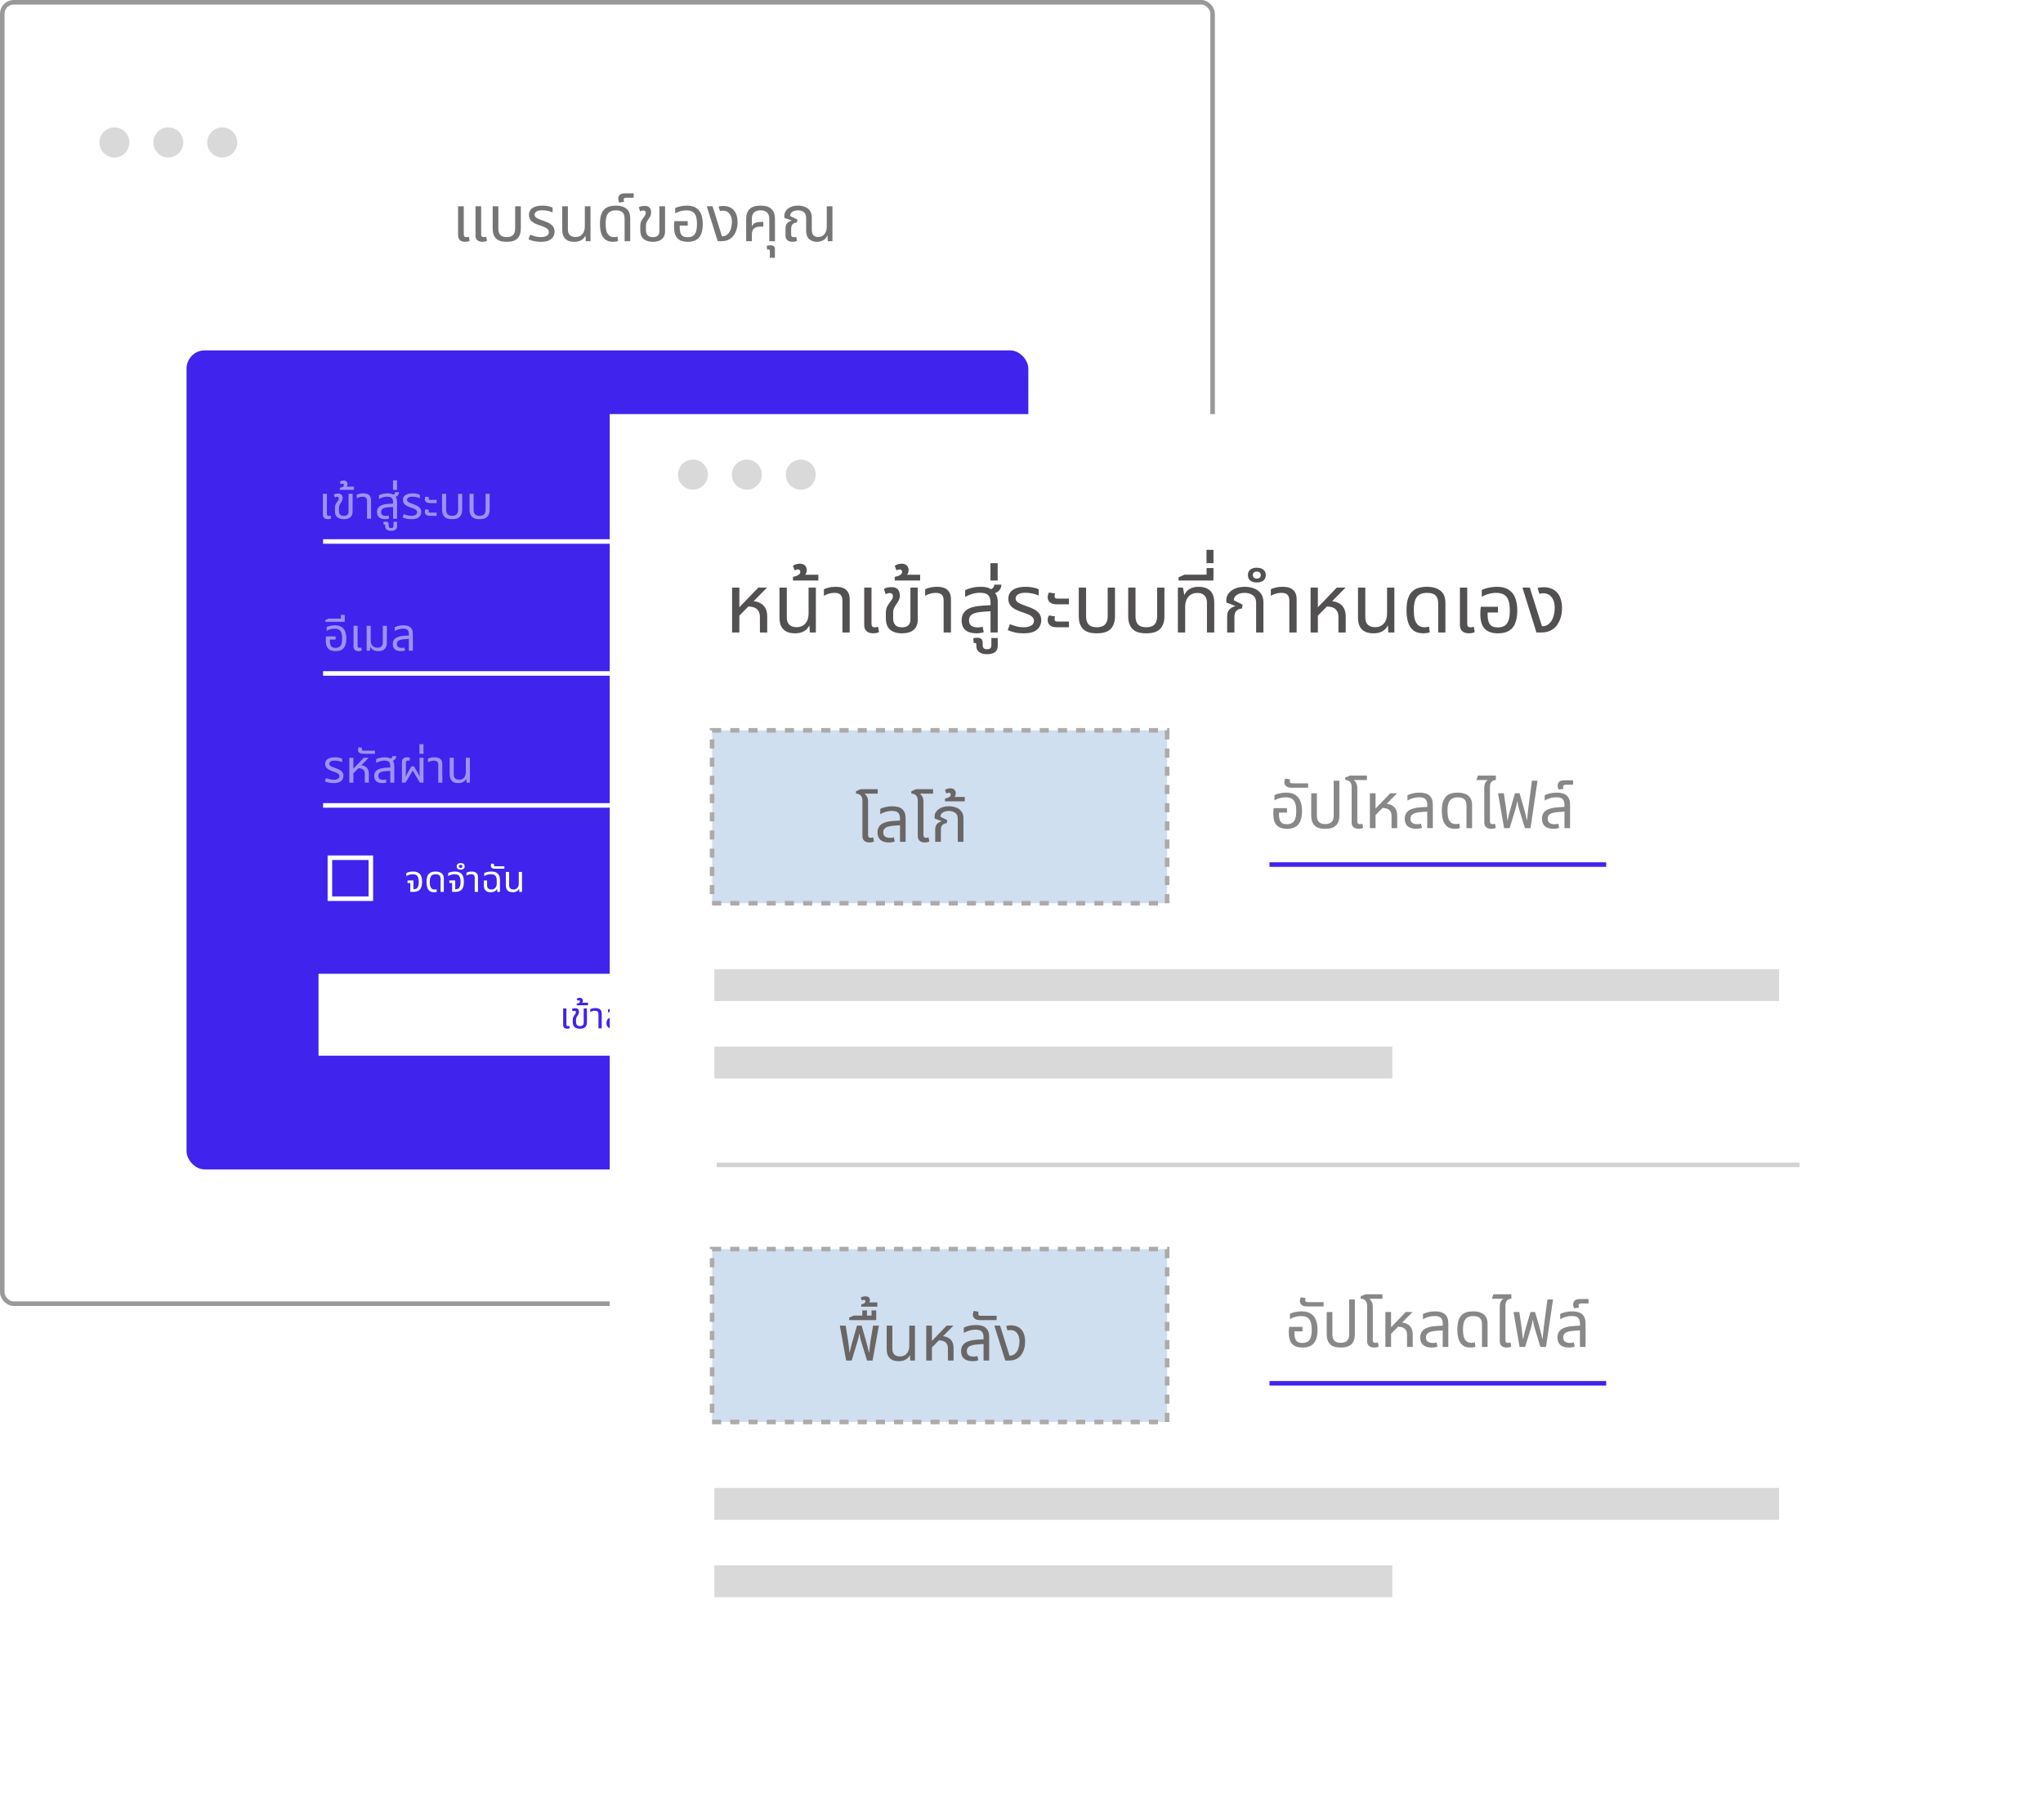 <svg xmlns="http://www.w3.org/2000/svg" width="449" height="400" viewBox="0 0 449 400" fill="none"><rect x="0.5" y="0.5" width="266" height="286" rx="2.5" stroke="#999999"></rect><ellipse cx="25.14" cy="31.308" rx="3.292" ry="3.308" fill="#D9D9D9"></ellipse><ellipse cx="36.99" cy="31.308" rx="3.292" ry="3.308" fill="#D9D9D9"></ellipse><ellipse cx="48.842" cy="31.308" rx="3.292" ry="3.308" fill="#D9D9D9"></ellipse><rect x="41" y="77" width="185" height="180" rx="4" fill="#4023ED"></rect><path d="M102.206 53.14C101.954 53.14 101.711 53.098 101.478 53.014C101.245 52.93 101.053 52.781 100.904 52.566C100.755 52.351 100.68 52.053 100.68 51.67V45.328H101.926V51.516C101.926 51.731 101.973 51.885 102.066 51.978C102.159 52.071 102.309 52.118 102.514 52.118C102.598 52.118 102.687 52.109 102.78 52.09C102.873 52.071 102.962 52.048 103.046 52.02L103.214 52.93C103.037 53.014 102.864 53.07 102.696 53.098C102.528 53.126 102.365 53.14 102.206 53.14ZM106.028 53.14C105.776 53.14 105.533 53.098 105.3 53.014C105.067 52.93 104.875 52.781 104.726 52.566C104.577 52.351 104.502 52.053 104.502 51.67V45.328H105.748V51.516C105.748 51.731 105.795 51.885 105.888 51.978C105.981 52.071 106.131 52.118 106.336 52.118C106.42 52.118 106.509 52.109 106.602 52.09C106.695 52.071 106.784 52.048 106.868 52.02L107.036 52.93C106.859 53.014 106.686 53.07 106.518 53.098C106.35 53.126 106.187 53.14 106.028 53.14ZM111.357 53.14C110.255 53.14 109.467 52.888 108.991 52.384C108.515 51.88 108.277 51.161 108.277 50.228V45.328H109.523V50.242C109.523 50.867 109.672 51.334 109.971 51.642C110.269 51.95 110.731 52.104 111.357 52.104C111.991 52.104 112.458 51.95 112.757 51.642C113.065 51.334 113.219 50.867 113.219 50.242V45.328H114.465V50.228C114.465 51.161 114.222 51.88 113.737 52.384C113.261 52.888 112.467 53.14 111.357 53.14ZM118.882 53.14C118.331 53.14 117.818 53.089 117.342 52.986C116.875 52.874 116.478 52.743 116.152 52.594L116.516 51.586C116.712 51.661 116.936 51.74 117.188 51.824C117.44 51.908 117.71 51.978 118 52.034C118.298 52.081 118.602 52.104 118.91 52.104C119.404 52.104 119.815 52.011 120.142 51.824C120.468 51.637 120.632 51.367 120.632 51.012C120.632 50.797 120.571 50.615 120.45 50.466C120.338 50.307 120.16 50.163 119.918 50.032C119.675 49.901 119.362 49.775 118.98 49.654C118.392 49.467 117.892 49.271 117.482 49.066C117.08 48.851 116.772 48.599 116.558 48.31C116.352 48.011 116.25 47.643 116.25 47.204C116.25 46.812 116.352 46.467 116.558 46.168C116.772 45.86 117.099 45.622 117.538 45.454C117.986 45.277 118.555 45.188 119.246 45.188C119.694 45.188 120.114 45.23 120.506 45.314C120.907 45.389 121.22 45.496 121.444 45.636V46.686C121.285 46.611 121.084 46.537 120.842 46.462C120.608 46.387 120.352 46.327 120.072 46.28C119.792 46.233 119.502 46.21 119.204 46.21C118.578 46.21 118.135 46.308 117.874 46.504C117.622 46.691 117.496 46.905 117.496 47.148C117.496 47.353 117.552 47.526 117.664 47.666C117.785 47.806 117.986 47.941 118.266 48.072C118.555 48.203 118.942 48.352 119.428 48.52C119.876 48.669 120.286 48.842 120.66 49.038C121.033 49.234 121.327 49.481 121.542 49.78C121.766 50.069 121.878 50.443 121.878 50.9C121.878 51.292 121.78 51.661 121.584 52.006C121.397 52.342 121.084 52.617 120.646 52.832C120.207 53.037 119.619 53.14 118.882 53.14ZM126.208 53.14C125.657 53.14 125.181 53.047 124.78 52.86C124.388 52.664 124.084 52.37 123.87 51.978C123.664 51.586 123.562 51.077 123.562 50.452V45.328H124.808V50.382C124.808 50.942 124.948 51.367 125.228 51.656C125.517 51.945 125.932 52.09 126.474 52.09C127.127 52.09 127.631 51.88 127.986 51.46C128.35 51.04 128.532 50.475 128.532 49.766V45.328H129.778V53H128.742L128.686 51.866H128.616C128.448 52.239 128.154 52.547 127.734 52.79C127.323 53.023 126.814 53.14 126.208 53.14ZM134.766 53.14C134.019 53.14 133.431 52.967 133.002 52.622C132.582 52.267 132.283 51.791 132.106 51.194C131.938 50.597 131.854 49.939 131.854 49.22C131.854 48.427 131.933 47.773 132.092 47.26C132.26 46.737 132.493 46.327 132.792 46.028C133.1 45.72 133.464 45.505 133.884 45.384C134.313 45.253 134.784 45.188 135.298 45.188C136.044 45.188 136.651 45.3 137.118 45.524C137.594 45.739 137.944 46.047 138.168 46.448C138.392 46.849 138.504 47.33 138.504 47.89V53H137.272V48.002C137.272 47.423 137.127 46.985 136.838 46.686C136.548 46.378 136.049 46.224 135.34 46.224C134.91 46.224 134.523 46.303 134.178 46.462C133.842 46.621 133.576 46.915 133.38 47.344C133.193 47.773 133.1 48.403 133.1 49.234C133.1 49.775 133.151 50.265 133.254 50.704C133.366 51.133 133.557 51.474 133.828 51.726C134.098 51.978 134.476 52.104 134.962 52.104C135.102 52.104 135.232 52.095 135.354 52.076C135.475 52.057 135.592 52.029 135.704 51.992L135.83 52.958C135.68 53.023 135.508 53.07 135.312 53.098C135.125 53.126 134.943 53.14 134.766 53.14ZM136.099 44.516C136.033 44.413 135.982 44.283 135.945 44.124C135.898 43.956 135.875 43.793 135.875 43.634C135.875 43.438 135.917 43.256 136.001 43.088C136.085 42.911 136.234 42.766 136.449 42.654C136.663 42.542 136.962 42.486 137.345 42.486H139.263V43.452H137.667C137.48 43.452 137.331 43.489 137.219 43.564C137.107 43.629 137.051 43.746 137.051 43.914C137.051 43.979 137.065 44.049 137.093 44.124C137.111 44.199 137.139 44.273 137.177 44.348L136.099 44.516ZM143.477 53.14C142.599 53.14 141.918 52.93 141.433 52.51C140.957 52.081 140.719 51.441 140.719 50.592V49.738C140.719 49.271 140.784 48.903 140.915 48.632C141.045 48.361 141.185 48.128 141.335 47.932C141.493 47.717 141.629 47.531 141.741 47.372C141.862 47.213 141.923 47.022 141.923 46.798C141.923 46.602 141.871 46.462 141.769 46.378C141.675 46.294 141.554 46.252 141.405 46.252C141.293 46.252 141.171 46.271 141.041 46.308C140.919 46.345 140.798 46.392 140.677 46.448L140.397 45.552C140.565 45.44 140.77 45.361 141.013 45.314C141.265 45.267 141.484 45.244 141.671 45.244C142.016 45.244 142.291 45.305 142.497 45.426C142.711 45.547 142.865 45.715 142.959 45.93C143.052 46.135 143.099 46.378 143.099 46.658C143.099 47.003 143.038 47.288 142.917 47.512C142.805 47.736 142.669 47.955 142.511 48.17C142.352 48.403 142.221 48.627 142.119 48.842C142.016 49.057 141.965 49.337 141.965 49.682V50.508C141.965 50.937 142.035 51.269 142.175 51.502C142.315 51.735 142.501 51.899 142.735 51.992C142.968 52.076 143.215 52.118 143.477 52.118C143.943 52.118 144.298 52.011 144.541 51.796C144.793 51.572 144.919 51.231 144.919 50.774V45.328H146.165V50.844C146.165 51.563 145.936 52.127 145.479 52.538C145.031 52.939 144.363 53.14 143.477 53.14ZM151.147 53.14C150.139 53.14 149.383 52.879 148.879 52.356C148.384 51.824 148.137 50.993 148.137 49.864C148.137 49.677 148.142 49.477 148.151 49.262C148.17 49.038 148.188 48.819 148.207 48.604H151.147V49.584H149.383V49.864C149.383 50.452 149.448 50.914 149.579 51.25C149.71 51.577 149.901 51.805 150.153 51.936C150.414 52.067 150.736 52.132 151.119 52.132C151.539 52.132 151.903 52.053 152.211 51.894C152.519 51.735 152.757 51.446 152.925 51.026C153.093 50.606 153.177 50.004 153.177 49.22C153.177 48.529 153.102 47.965 152.953 47.526C152.804 47.087 152.556 46.761 152.211 46.546C151.875 46.331 151.418 46.224 150.839 46.224C150.54 46.224 150.251 46.252 149.971 46.308C149.691 46.355 149.42 46.429 149.159 46.532C148.898 46.625 148.641 46.747 148.389 46.896V45.734C148.576 45.631 148.804 45.543 149.075 45.468C149.346 45.384 149.644 45.319 149.971 45.272C150.298 45.216 150.638 45.188 150.993 45.188C151.814 45.188 152.477 45.356 152.981 45.692C153.494 46.019 153.868 46.485 154.101 47.092C154.334 47.689 154.451 48.399 154.451 49.22C154.451 50.041 154.344 50.746 154.129 51.334C153.914 51.922 153.564 52.37 153.079 52.678C152.603 52.986 151.959 53.14 151.147 53.14ZM157.73 53L155.336 45.328H156.596L158.668 51.922H158.836C159.06 51.922 159.279 51.871 159.494 51.768C159.709 51.656 159.891 51.516 160.04 51.348C160.32 51.04 160.525 50.653 160.656 50.186C160.787 49.71 160.852 49.243 160.852 48.786C160.852 48.011 160.675 47.405 160.32 46.966C159.975 46.518 159.494 46.294 158.878 46.294C158.757 46.294 158.635 46.303 158.514 46.322C158.402 46.341 158.309 46.364 158.234 46.392L157.926 45.398C158.122 45.342 158.304 45.305 158.472 45.286C158.649 45.267 158.808 45.258 158.948 45.258C159.415 45.258 159.83 45.328 160.194 45.468C160.567 45.599 160.885 45.795 161.146 46.056C161.473 46.373 161.711 46.77 161.86 47.246C162.019 47.722 162.098 48.249 162.098 48.828C162.098 49.556 161.986 50.205 161.762 50.774C161.538 51.334 161.258 51.782 160.922 52.118C160.651 52.389 160.32 52.603 159.928 52.762C159.536 52.921 159.037 53 158.43 53H157.73ZM163.989 53V48.1C163.989 47.157 164.241 46.439 164.745 45.944C165.249 45.44 166.052 45.188 167.153 45.188C168.264 45.188 169.067 45.44 169.561 45.944C170.065 46.439 170.317 47.157 170.317 48.1V53H169.071V48.1C169.071 47.475 168.908 47.008 168.581 46.7C168.255 46.383 167.774 46.224 167.139 46.224C166.514 46.224 166.038 46.383 165.711 46.7C165.394 47.008 165.235 47.475 165.235 48.1V49.654L165.277 49.668C165.483 49.304 165.735 49.066 166.033 48.954C166.332 48.833 166.752 48.772 167.293 48.772H167.755V49.794H167.293C166.724 49.794 166.29 49.873 165.991 50.032C165.702 50.191 165.501 50.401 165.389 50.662C165.287 50.914 165.235 51.199 165.235 51.516V53H163.989ZM169.198 56.654V55.17C169.198 54.937 169.096 54.82 168.89 54.82C168.844 54.82 168.797 54.825 168.75 54.834C168.694 54.843 168.643 54.857 168.596 54.876L168.498 54.036C168.638 53.989 168.792 53.952 168.96 53.924C169.119 53.905 169.25 53.896 169.352 53.896C169.679 53.896 169.922 53.971 170.08 54.12C170.23 54.279 170.304 54.493 170.304 54.764V56.654H169.198ZM174.171 53.14C173.91 53.14 173.658 53.098 173.415 53.014C173.182 52.93 172.99 52.781 172.841 52.566C172.701 52.351 172.631 52.053 172.631 51.67V50.312C172.631 49.733 172.752 49.313 172.995 49.052C173.247 48.791 173.574 48.609 173.975 48.506L173.989 48.464L172.379 47.876V47.414C172.379 47.003 172.5 46.63 172.743 46.294C172.995 45.958 173.345 45.692 173.793 45.496C174.25 45.291 174.782 45.188 175.389 45.188C175.902 45.188 176.388 45.272 176.845 45.44C177.312 45.608 177.69 45.888 177.979 46.28C178.268 46.663 178.413 47.176 178.413 47.82V50.494C178.413 51.054 178.539 51.46 178.791 51.712C179.052 51.964 179.398 52.09 179.827 52.09C180.2 52.09 180.527 51.997 180.807 51.81C181.087 51.614 181.306 51.348 181.465 51.012C181.624 50.667 181.703 50.265 181.703 49.808V45.328H182.949V53H181.927L181.857 51.782H181.787C181.628 52.211 181.344 52.547 180.933 52.79C180.532 53.023 180.079 53.14 179.575 53.14C178.866 53.14 178.287 52.944 177.839 52.552C177.391 52.16 177.167 51.507 177.167 50.592V47.946C177.167 47.498 177.083 47.148 176.915 46.896C176.747 46.644 176.523 46.471 176.243 46.378C175.972 46.275 175.683 46.224 175.375 46.224C174.88 46.224 174.47 46.331 174.143 46.546C173.826 46.761 173.662 47.073 173.653 47.484L175.249 48.24L175.137 48.912C174.792 48.912 174.493 49.019 174.241 49.234C173.998 49.449 173.877 49.803 173.877 50.298V51.53C173.877 51.735 173.924 51.885 174.017 51.978C174.11 52.071 174.26 52.118 174.465 52.118C174.558 52.118 174.647 52.113 174.731 52.104C174.824 52.085 174.908 52.062 174.983 52.034L175.165 52.93C174.988 53.014 174.815 53.07 174.647 53.098C174.488 53.126 174.33 53.14 174.171 53.14Z" fill="#757575"></path><path d="M71 119H197" stroke="white"></path><path d="M71 148H197" stroke="white"></path><path d="M71 177H197" stroke="white"></path><rect x="72.5" y="188.5" width="9" height="9" stroke="white"></rect><path d="M72.05 114.1C71.87 114.1 71.697 114.07 71.53 114.01C71.363 113.95 71.227 113.843 71.12 113.69C71.013 113.537 70.96 113.323 70.96 113.05V108.52H71.85V112.94C71.85 113.093 71.883 113.203 71.95 113.27C72.017 113.337 72.123 113.37 72.27 113.37C72.33 113.37 72.393 113.363 72.46 113.35C72.527 113.337 72.59 113.32 72.65 113.3L72.77 113.95C72.643 114.01 72.52 114.05 72.4 114.07C72.28 114.09 72.163 114.1 72.05 114.1ZM75.572 114.1C74.945 114.1 74.459 113.95 74.112 113.65C73.772 113.343 73.602 112.887 73.602 112.28V111.67C73.602 111.337 73.649 111.073 73.742 110.88C73.835 110.687 73.935 110.52 74.042 110.38C74.155 110.227 74.252 110.093 74.332 109.98C74.419 109.867 74.462 109.73 74.462 109.57C74.462 109.43 74.425 109.33 74.352 109.27C74.285 109.21 74.199 109.18 74.092 109.18C74.012 109.18 73.925 109.193 73.832 109.22C73.745 109.247 73.659 109.28 73.572 109.32L73.372 108.68C73.492 108.6 73.639 108.543 73.812 108.51C73.992 108.477 74.149 108.46 74.282 108.46C74.529 108.46 74.725 108.503 74.872 108.59C75.025 108.677 75.135 108.797 75.202 108.95C75.269 109.097 75.302 109.27 75.302 109.47C75.302 109.717 75.259 109.92 75.172 110.08C75.092 110.24 74.995 110.397 74.882 110.55C74.769 110.717 74.675 110.877 74.602 111.03C74.529 111.183 74.492 111.383 74.492 111.63V112.22C74.492 112.527 74.542 112.763 74.642 112.93C74.742 113.097 74.875 113.213 75.042 113.28C75.209 113.34 75.385 113.37 75.572 113.37C75.905 113.37 76.159 113.293 76.332 113.14C76.512 112.98 76.602 112.737 76.602 112.41V108.52H77.492V112.46C77.492 112.973 77.329 113.377 77.002 113.67C76.682 113.957 76.205 114.1 75.572 114.1ZM74.689 107.65V107.21C74.823 107.183 74.959 107.147 75.099 107.1C75.239 107.047 75.356 106.98 75.449 106.9C75.543 106.813 75.589 106.71 75.589 106.59C75.589 106.51 75.566 106.443 75.519 106.39C75.466 106.33 75.386 106.3 75.279 106.3C75.213 106.3 75.146 106.313 75.079 106.34C75.006 106.367 74.942 106.39 74.889 106.41L74.689 105.86C74.823 105.753 74.972 105.683 75.139 105.65C75.299 105.617 75.429 105.6 75.529 105.6C75.796 105.6 76.006 105.673 76.159 105.82C76.306 105.967 76.379 106.153 76.379 106.38C76.379 106.567 76.332 106.73 76.239 106.87C76.139 107.003 76.026 107.11 75.899 107.19L75.799 106.95H77.789V107.65H74.689ZM80.661 114V110.11C80.661 109.783 80.584 109.543 80.431 109.39C80.284 109.237 80.034 109.16 79.681 109.16C79.441 109.16 79.214 109.193 79.001 109.26C78.794 109.32 78.594 109.407 78.401 109.52V108.72C78.534 108.653 78.724 108.587 78.971 108.52C79.217 108.453 79.511 108.42 79.851 108.42C80.197 108.42 80.497 108.47 80.751 108.57C81.004 108.67 81.201 108.837 81.341 109.07C81.481 109.297 81.551 109.6 81.551 109.98V114H80.661ZM86.383 114V110.35C86.383 109.917 86.283 109.61 86.083 109.43C85.89 109.243 85.563 109.15 85.103 109.15C84.77 109.15 84.45 109.197 84.143 109.29C83.843 109.377 83.557 109.5 83.283 109.66V108.83C83.477 108.73 83.737 108.637 84.063 108.55C84.397 108.463 84.77 108.42 85.183 108.42C85.537 108.42 85.837 108.46 86.083 108.54C86.337 108.62 86.523 108.767 86.643 108.98C86.877 109.087 87.037 109.253 87.123 109.48C87.217 109.707 87.263 109.98 87.263 110.3V114H86.383ZM84.663 114.1C84.077 114.1 83.627 113.967 83.313 113.7C83.007 113.427 82.853 113.037 82.853 112.53C82.853 111.977 83.053 111.55 83.453 111.25C83.86 110.95 84.517 110.773 85.423 110.72L86.563 110.65V111.39L85.543 111.46C84.863 111.507 84.393 111.613 84.133 111.78C83.88 111.947 83.753 112.19 83.753 112.51C83.753 112.81 83.847 113.03 84.033 113.17C84.227 113.31 84.493 113.38 84.833 113.38C84.947 113.38 85.05 113.373 85.143 113.36C85.237 113.34 85.327 113.317 85.413 113.29L85.553 113.96C85.427 114.007 85.287 114.04 85.133 114.06C84.987 114.087 84.83 114.1 84.663 114.1ZM86.613 109.29L86.113 108.82C86.287 108.793 86.45 108.727 86.603 108.62C86.757 108.513 86.833 108.36 86.833 108.16H87.703C87.703 108.367 87.653 108.55 87.553 108.71C87.46 108.863 87.33 108.99 87.163 109.09C86.997 109.183 86.813 109.25 86.613 109.29ZM85.964 116.65C85.538 116.65 85.214 116.563 84.994 116.39C84.768 116.223 84.654 115.983 84.654 115.67V115.5C84.654 115.387 84.628 115.317 84.574 115.29C84.514 115.27 84.434 115.273 84.334 115.3L84.274 114.7C84.368 114.673 84.461 114.657 84.554 114.65C84.641 114.643 84.708 114.64 84.754 114.64C84.994 114.64 85.168 114.693 85.274 114.8C85.374 114.907 85.424 115.057 85.424 115.25V115.59C85.424 115.717 85.464 115.823 85.544 115.91C85.624 115.997 85.761 116.04 85.954 116.04C86.154 116.04 86.294 115.997 86.374 115.91C86.448 115.823 86.484 115.717 86.484 115.59V114.67H87.264V115.64C87.264 115.967 87.154 116.217 86.934 116.39C86.714 116.563 86.391 116.65 85.964 116.65ZM86.374 107.65V105.54H87.254V107.65H86.374ZM90.436 114.1C90.043 114.1 89.676 114.063 89.336 113.99C89.003 113.91 88.719 113.817 88.486 113.71L88.746 112.99C88.886 113.043 89.046 113.1 89.226 113.16C89.406 113.22 89.599 113.27 89.806 113.31C90.019 113.343 90.236 113.36 90.456 113.36C90.809 113.36 91.103 113.293 91.336 113.16C91.569 113.027 91.686 112.833 91.686 112.58C91.686 112.427 91.643 112.297 91.556 112.19C91.476 112.077 91.349 111.973 91.176 111.88C91.003 111.787 90.779 111.697 90.506 111.61C90.086 111.477 89.729 111.337 89.436 111.19C89.149 111.037 88.929 110.857 88.776 110.65C88.629 110.437 88.556 110.173 88.556 109.86C88.556 109.58 88.629 109.333 88.776 109.12C88.929 108.9 89.163 108.73 89.476 108.61C89.796 108.483 90.203 108.42 90.696 108.42C91.016 108.42 91.316 108.45 91.596 108.51C91.883 108.563 92.106 108.64 92.266 108.74V109.49C92.153 109.437 92.009 109.383 91.836 109.33C91.669 109.277 91.486 109.233 91.286 109.2C91.086 109.167 90.879 109.15 90.666 109.15C90.219 109.15 89.903 109.22 89.716 109.36C89.536 109.493 89.446 109.647 89.446 109.82C89.446 109.967 89.486 110.09 89.566 110.19C89.653 110.29 89.796 110.387 89.996 110.48C90.203 110.573 90.479 110.68 90.826 110.8C91.146 110.907 91.439 111.03 91.706 111.17C91.973 111.31 92.183 111.487 92.336 111.7C92.496 111.907 92.576 112.173 92.576 112.5C92.576 112.78 92.506 113.043 92.366 113.29C92.233 113.53 92.009 113.727 91.696 113.88C91.383 114.027 90.963 114.1 90.436 114.1ZM94.499 110.56C94.225 110.56 94.002 110.52 93.829 110.44C93.662 110.353 93.542 110.247 93.469 110.12C93.395 109.987 93.359 109.847 93.359 109.7C93.359 109.6 93.372 109.497 93.399 109.39C93.432 109.283 93.472 109.193 93.519 109.12L94.269 109.24C94.255 109.273 94.239 109.32 94.219 109.38C94.205 109.44 94.199 109.5 94.199 109.56C94.199 109.647 94.222 109.72 94.269 109.78C94.315 109.833 94.402 109.86 94.529 109.86H95.959V110.56H94.499ZM94.499 113.36C94.225 113.36 94.002 113.32 93.829 113.24C93.662 113.153 93.542 113.047 93.469 112.92C93.395 112.787 93.359 112.647 93.359 112.5C93.359 112.4 93.372 112.297 93.399 112.19C93.432 112.083 93.472 111.993 93.519 111.92L94.269 112.04C94.255 112.073 94.239 112.12 94.219 112.18C94.205 112.24 94.199 112.3 94.199 112.36C94.199 112.447 94.222 112.52 94.269 112.58C94.315 112.633 94.402 112.66 94.529 112.66H95.959V113.36H94.499ZM99.358 114.1C98.571 114.1 98.008 113.92 97.668 113.56C97.328 113.2 97.158 112.687 97.158 112.02V108.52H98.048V112.03C98.048 112.477 98.154 112.81 98.368 113.03C98.581 113.25 98.911 113.36 99.358 113.36C99.811 113.36 100.144 113.25 100.358 113.03C100.578 112.81 100.688 112.477 100.688 112.03V108.52H101.578V112.02C101.578 112.687 101.404 113.2 101.058 113.56C100.718 113.92 100.151 114.1 99.358 114.1ZM105.393 114.1C104.606 114.1 104.043 113.92 103.703 113.56C103.363 113.2 103.193 112.687 103.193 112.02V108.52H104.083V112.03C104.083 112.477 104.189 112.81 104.403 113.03C104.616 113.25 104.946 113.36 105.393 113.36C105.846 113.36 106.179 113.25 106.393 113.03C106.613 112.81 106.723 112.477 106.723 112.03V108.52H107.613V112.02C107.613 112.687 107.439 113.2 107.093 113.56C106.753 113.92 106.186 114.1 105.393 114.1Z" fill="white" fill-opacity="0.5"></path><path d="M73.75 143.1C73.03 143.1 72.49 142.913 72.13 142.54C71.777 142.16 71.6 141.567 71.6 140.76C71.6 140.627 71.603 140.483 71.61 140.33C71.623 140.17 71.637 140.013 71.65 139.86H73.75V140.56H72.49V140.76C72.49 141.18 72.537 141.51 72.63 141.75C72.723 141.983 72.86 142.147 73.04 142.24C73.227 142.333 73.457 142.38 73.73 142.38C74.03 142.38 74.29 142.323 74.51 142.21C74.73 142.097 74.9 141.89 75.02 141.59C75.14 141.29 75.2 140.86 75.2 140.3C75.2 139.807 75.147 139.403 75.04 139.09C74.933 138.777 74.757 138.543 74.51 138.39C74.27 138.237 73.943 138.16 73.53 138.16C73.317 138.16 73.11 138.18 72.91 138.22C72.71 138.253 72.517 138.307 72.33 138.38C72.143 138.447 71.96 138.533 71.78 138.64V137.81C71.913 137.737 72.077 137.673 72.27 137.62C72.463 137.56 72.677 137.513 72.91 137.48C73.143 137.44 73.387 137.42 73.64 137.42C74.227 137.42 74.7 137.54 75.06 137.78C75.427 138.013 75.693 138.347 75.86 138.78C76.027 139.207 76.11 139.713 76.11 140.3C76.11 140.887 76.033 141.39 75.88 141.81C75.727 142.23 75.477 142.55 75.13 142.77C74.79 142.99 74.33 143.1 73.75 143.1ZM71.504 136.65V136.26L72.234 135.94H75.754V136.65H71.504ZM74.924 136.26V135.13H75.764V136.26H74.924ZM78.792 143.1C78.612 143.1 78.439 143.07 78.272 143.01C78.106 142.95 77.969 142.843 77.862 142.69C77.755 142.537 77.702 142.323 77.702 142.05V137.52H78.592V141.94C78.592 142.093 78.626 142.203 78.692 142.27C78.759 142.337 78.865 142.37 79.012 142.37C79.072 142.37 79.135 142.363 79.202 142.35C79.269 142.337 79.332 142.32 79.392 142.3L79.512 142.95C79.385 143.01 79.262 143.05 79.142 143.07C79.022 143.09 78.906 143.1 78.792 143.1ZM83.141 143.1C82.715 143.1 82.345 143.017 82.031 142.85C81.725 142.677 81.515 142.437 81.401 142.13H81.361L81.311 143H80.581V137.52H81.471V140.69C81.471 141.023 81.528 141.317 81.641 141.57C81.761 141.817 81.931 142.01 82.151 142.15C82.378 142.283 82.648 142.35 82.961 142.35C83.355 142.35 83.648 142.247 83.841 142.04C84.035 141.833 84.131 141.53 84.131 141.13V137.52H85.021V141.19C85.021 141.63 84.945 141.99 84.791 142.27C84.645 142.55 84.431 142.76 84.151 142.9C83.871 143.033 83.535 143.1 83.141 143.1ZM89.854 143V139.35C89.854 138.917 89.754 138.61 89.554 138.43C89.361 138.243 89.034 138.15 88.574 138.15C88.241 138.15 87.921 138.197 87.614 138.29C87.314 138.377 87.027 138.5 86.754 138.66V137.83C86.947 137.73 87.207 137.637 87.534 137.55C87.867 137.463 88.241 137.42 88.654 137.42C89.007 137.42 89.314 137.46 89.574 137.54C89.834 137.613 90.047 137.727 90.214 137.88C90.387 138.033 90.517 138.23 90.604 138.47C90.691 138.703 90.734 138.98 90.734 139.3V143H89.854ZM88.134 143.1C87.547 143.1 87.097 142.967 86.784 142.7C86.477 142.427 86.324 142.037 86.324 141.53C86.324 140.977 86.524 140.55 86.924 140.25C87.331 139.95 87.987 139.773 88.894 139.72L90.034 139.65V140.39L89.014 140.46C88.334 140.507 87.864 140.613 87.604 140.78C87.351 140.947 87.224 141.19 87.224 141.51C87.224 141.81 87.317 142.03 87.504 142.17C87.697 142.31 87.964 142.38 88.304 142.38C88.417 142.38 88.521 142.373 88.614 142.36C88.707 142.34 88.797 142.317 88.884 142.29L89.024 142.96C88.897 143.007 88.757 143.04 88.604 143.06C88.457 143.087 88.301 143.1 88.134 143.1Z" fill="white" fill-opacity="0.5"></path><path d="M73.35 172.1C72.957 172.1 72.59 172.063 72.25 171.99C71.917 171.91 71.633 171.817 71.4 171.71L71.66 170.99C71.8 171.043 71.96 171.1 72.14 171.16C72.32 171.22 72.513 171.27 72.72 171.31C72.933 171.343 73.15 171.36 73.37 171.36C73.723 171.36 74.017 171.293 74.25 171.16C74.483 171.027 74.6 170.833 74.6 170.58C74.6 170.427 74.557 170.297 74.47 170.19C74.39 170.077 74.263 169.973 74.09 169.88C73.917 169.787 73.693 169.697 73.42 169.61C73 169.477 72.643 169.337 72.35 169.19C72.063 169.037 71.843 168.857 71.69 168.65C71.543 168.437 71.47 168.173 71.47 167.86C71.47 167.58 71.543 167.333 71.69 167.12C71.843 166.9 72.077 166.73 72.39 166.61C72.71 166.483 73.117 166.42 73.61 166.42C73.93 166.42 74.23 166.45 74.51 166.51C74.797 166.563 75.02 166.64 75.18 166.74V167.49C75.067 167.437 74.923 167.383 74.75 167.33C74.583 167.277 74.4 167.233 74.2 167.2C74 167.167 73.793 167.15 73.58 167.15C73.133 167.15 72.817 167.22 72.63 167.36C72.45 167.493 72.36 167.647 72.36 167.82C72.36 167.967 72.4 168.09 72.48 168.19C72.567 168.29 72.71 168.387 72.91 168.48C73.117 168.573 73.393 168.68 73.74 168.8C74.06 168.907 74.353 169.03 74.62 169.17C74.887 169.31 75.097 169.487 75.25 169.7C75.41 169.907 75.49 170.173 75.49 170.5C75.49 170.78 75.42 171.043 75.28 171.29C75.147 171.53 74.923 171.727 74.61 171.88C74.297 172.027 73.877 172.1 73.35 172.1ZM76.773 172V166.52H77.663V168.89H77.693L79.973 166.52H81.013V166.55L77.663 169.94V172H76.773ZM80.173 172V170.07C80.173 169.677 80.053 169.37 79.813 169.15C79.573 168.93 79.176 168.82 78.623 168.82L79.143 168.17C79.563 168.17 79.913 168.247 80.193 168.4C80.48 168.547 80.696 168.76 80.843 169.04C80.99 169.32 81.063 169.657 81.063 170.05V172H80.173ZM79.826 165.65C79.546 165.65 79.323 165.61 79.156 165.53C78.99 165.45 78.87 165.347 78.796 165.22C78.716 165.093 78.676 164.96 78.676 164.82C78.676 164.72 78.693 164.613 78.726 164.5C78.753 164.38 78.79 164.283 78.836 164.21L79.586 164.34C79.573 164.367 79.56 164.413 79.546 164.48C79.533 164.54 79.526 164.597 79.526 164.65C79.526 164.737 79.553 164.813 79.606 164.88C79.66 164.94 79.75 164.97 79.876 164.97H82.406V165.65H79.826ZM85.772 172V168.35C85.772 167.917 85.672 167.61 85.472 167.43C85.279 167.243 84.952 167.15 84.492 167.15C84.159 167.15 83.839 167.197 83.532 167.29C83.232 167.377 82.945 167.5 82.672 167.66V166.83C82.865 166.73 83.125 166.637 83.452 166.55C83.785 166.463 84.159 166.42 84.572 166.42C84.925 166.42 85.225 166.46 85.472 166.54C85.725 166.62 85.912 166.767 86.032 166.98C86.265 167.087 86.425 167.253 86.512 167.48C86.605 167.707 86.652 167.98 86.652 168.3V172H85.772ZM84.052 172.1C83.465 172.1 83.015 171.967 82.702 171.7C82.395 171.427 82.242 171.037 82.242 170.53C82.242 169.977 82.442 169.55 82.842 169.25C83.249 168.95 83.905 168.773 84.812 168.72L85.952 168.65V169.39L84.932 169.46C84.252 169.507 83.782 169.613 83.522 169.78C83.269 169.947 83.142 170.19 83.142 170.51C83.142 170.81 83.235 171.03 83.422 171.17C83.615 171.31 83.882 171.38 84.222 171.38C84.335 171.38 84.439 171.373 84.532 171.36C84.625 171.34 84.715 171.317 84.802 171.29L84.942 171.96C84.815 172.007 84.675 172.04 84.522 172.06C84.375 172.087 84.219 172.1 84.052 172.1ZM86.002 167.29L85.502 166.82C85.675 166.793 85.839 166.727 85.992 166.62C86.145 166.513 86.222 166.36 86.222 166.16H87.092C87.092 166.367 87.042 166.55 86.942 166.71C86.849 166.863 86.719 166.99 86.552 167.09C86.385 167.183 86.202 167.25 86.002 167.29ZM88.335 172V167.49C88.335 167.203 88.391 166.983 88.505 166.83C88.618 166.677 88.765 166.57 88.945 166.51C89.125 166.45 89.318 166.42 89.525 166.42C89.598 166.42 89.691 166.43 89.805 166.45C89.925 166.47 90.028 166.5 90.115 166.54L90.005 167.21C89.938 167.19 89.871 167.177 89.805 167.17C89.738 167.157 89.685 167.15 89.645 167.15C89.478 167.15 89.361 167.19 89.295 167.27C89.235 167.35 89.205 167.463 89.205 167.61V169.16C89.205 169.367 89.201 169.583 89.195 169.81C89.195 170.03 89.185 170.297 89.165 170.61H89.205C89.338 170.317 89.461 170.073 89.575 169.88C89.688 169.68 89.795 169.493 89.895 169.32L90.425 168.42H90.985L91.515 169.32C91.621 169.5 91.715 169.66 91.795 169.8C91.875 169.94 91.948 170.077 92.015 170.21C92.081 170.337 92.145 170.47 92.205 170.61H92.245C92.225 170.297 92.211 170.03 92.205 169.81C92.205 169.583 92.205 169.367 92.205 169.16V166.52H93.075V172H92.285L90.735 169.38H90.695L89.125 172H88.335ZM92.189 165.65V163.54H93.069V165.65H92.189ZM96.319 172V168.11C96.319 167.783 96.242 167.543 96.089 167.39C95.942 167.237 95.692 167.16 95.339 167.16C95.099 167.16 94.872 167.193 94.659 167.26C94.452 167.32 94.252 167.407 94.059 167.52V166.72C94.192 166.653 94.382 166.587 94.629 166.52C94.876 166.453 95.169 166.42 95.509 166.42C95.856 166.42 96.156 166.47 96.409 166.57C96.662 166.67 96.859 166.837 96.999 167.07C97.139 167.297 97.209 167.6 97.209 167.98V172H96.319ZM100.721 172.1C100.328 172.1 99.988 172.033 99.701 171.9C99.421 171.76 99.205 171.55 99.052 171.27C98.905 170.99 98.832 170.627 98.832 170.18V166.52H99.722V170.13C99.722 170.53 99.822 170.833 100.021 171.04C100.228 171.247 100.525 171.35 100.911 171.35C101.378 171.35 101.738 171.2 101.991 170.9C102.251 170.6 102.381 170.197 102.381 169.69V166.52H103.271V172H102.531L102.491 171.19H102.441C102.321 171.457 102.111 171.677 101.811 171.85C101.518 172.017 101.155 172.1 100.721 172.1Z" fill="white" fill-opacity="0.5"></path><path d="M90.176 196V194.048H89.568V193.488H90.856V195.424H90.96C91.2 195.424 91.4 195.371 91.56 195.264C91.72 195.157 91.84 194.984 91.92 194.744C92 194.504 92.04 194.187 92.04 193.792C92.04 193.397 91.995 193.077 91.904 192.832C91.819 192.587 91.677 192.408 91.48 192.296C91.288 192.184 91.027 192.128 90.696 192.128C90.445 192.128 90.203 192.163 89.968 192.232C89.739 192.296 89.517 192.397 89.304 192.536V191.872C89.464 191.776 89.675 191.696 89.936 191.632C90.197 191.568 90.48 191.536 90.784 191.536C91.269 191.536 91.656 191.627 91.944 191.808C92.237 191.984 92.448 192.24 92.576 192.576C92.704 192.912 92.768 193.32 92.768 193.8C92.768 194.264 92.704 194.661 92.576 194.992C92.453 195.317 92.251 195.568 91.968 195.744C91.691 195.915 91.317 196 90.848 196H90.176ZM95.402 196.08C94.975 196.08 94.639 195.981 94.394 195.784C94.154 195.581 93.983 195.309 93.882 194.968C93.786 194.627 93.738 194.251 93.738 193.84C93.738 193.387 93.783 193.013 93.874 192.72C93.97 192.421 94.103 192.187 94.274 192.016C94.45 191.84 94.658 191.717 94.898 191.648C95.143 191.573 95.412 191.536 95.706 191.536C96.132 191.536 96.479 191.6 96.746 191.728C97.018 191.851 97.218 192.027 97.346 192.256C97.474 192.485 97.538 192.76 97.538 193.08V196H96.834V193.144C96.834 192.813 96.751 192.563 96.586 192.392C96.421 192.216 96.135 192.128 95.73 192.128C95.484 192.128 95.263 192.173 95.066 192.264C94.874 192.355 94.722 192.523 94.61 192.768C94.503 193.013 94.45 193.373 94.45 193.848C94.45 194.157 94.479 194.437 94.538 194.688C94.602 194.933 94.711 195.128 94.866 195.272C95.02 195.416 95.237 195.488 95.514 195.488C95.594 195.488 95.668 195.483 95.738 195.472C95.807 195.461 95.874 195.445 95.938 195.424L96.01 195.976C95.924 196.013 95.826 196.04 95.714 196.056C95.607 196.072 95.503 196.08 95.402 196.08ZM99.364 196V194.048H98.755V193.488H100.044V195.424H100.148C100.388 195.424 100.588 195.371 100.748 195.264C100.908 195.157 101.028 194.984 101.108 194.744C101.188 194.504 101.228 194.187 101.228 193.792C101.228 193.397 101.182 193.077 101.092 192.832C101.006 192.587 100.865 192.408 100.668 192.296C100.476 192.184 100.214 192.128 99.883 192.128C99.633 192.128 99.39 192.163 99.156 192.232C98.926 192.296 98.705 192.397 98.492 192.536V191.872C98.651 191.776 98.862 191.696 99.124 191.632C99.385 191.568 99.668 191.536 99.972 191.536C100.457 191.536 100.844 191.627 101.132 191.808C101.425 191.984 101.636 192.24 101.764 192.576C101.892 192.912 101.956 193.32 101.956 193.8C101.956 194.264 101.892 194.661 101.764 194.992C101.641 195.317 101.438 195.568 101.156 195.744C100.878 195.915 100.505 196 100.036 196H99.364ZM101.236 191.112C100.969 191.112 100.758 191.051 100.604 190.928C100.449 190.8 100.372 190.621 100.372 190.392C100.372 190.157 100.449 189.979 100.604 189.856C100.758 189.733 100.969 189.672 101.236 189.672C101.502 189.672 101.716 189.733 101.876 189.856C102.036 189.979 102.116 190.157 102.116 190.392C102.116 190.621 102.036 190.8 101.876 190.928C101.716 191.051 101.502 191.112 101.236 191.112ZM101.236 190.736C101.364 190.736 101.462 190.704 101.532 190.64C101.596 190.576 101.628 190.493 101.628 190.392C101.628 190.285 101.596 190.203 101.532 190.144C101.462 190.08 101.364 190.048 101.236 190.048C101.113 190.048 101.02 190.08 100.956 190.144C100.886 190.203 100.852 190.285 100.852 190.392C100.852 190.493 100.886 190.576 100.956 190.64C101.02 190.704 101.113 190.736 101.236 190.736ZM104.333 196V192.888C104.333 192.627 104.272 192.435 104.149 192.312C104.032 192.189 103.832 192.128 103.549 192.128C103.357 192.128 103.176 192.155 103.005 192.208C102.84 192.256 102.68 192.325 102.525 192.416V191.776C102.632 191.723 102.784 191.669 102.981 191.616C103.179 191.563 103.413 191.536 103.685 191.536C103.963 191.536 104.203 191.576 104.405 191.656C104.608 191.736 104.765 191.869 104.877 192.056C104.989 192.237 105.045 192.48 105.045 192.784V196H104.333ZM107.815 196.08C107.517 196.08 107.255 196.029 107.031 195.928C106.813 195.821 106.642 195.661 106.519 195.448C106.402 195.229 106.343 194.949 106.343 194.608V193.496H107.047V194.552C107.047 194.845 107.125 195.075 107.279 195.24C107.434 195.4 107.666 195.48 107.975 195.48C108.354 195.48 108.647 195.363 108.855 195.128C109.063 194.888 109.167 194.573 109.167 194.184V193.464C109.167 193.112 109.114 192.84 109.007 192.648C108.906 192.456 108.759 192.323 108.567 192.248C108.375 192.168 108.143 192.128 107.871 192.128C107.615 192.128 107.365 192.16 107.119 192.224C106.879 192.288 106.645 192.392 106.415 192.536V191.872C106.57 191.781 106.783 191.704 107.055 191.64C107.333 191.571 107.634 191.536 107.959 191.536C108.413 191.536 108.781 191.608 109.063 191.752C109.346 191.896 109.551 192.107 109.679 192.384C109.813 192.661 109.879 193.005 109.879 193.416V196H109.295L109.255 195.352H109.223C109.133 195.565 108.965 195.741 108.719 195.88C108.479 196.013 108.178 196.08 107.815 196.08ZM108.78 190.92C108.556 190.92 108.377 190.888 108.244 190.824C108.11 190.76 108.014 190.677 107.956 190.576C107.892 190.475 107.86 190.368 107.86 190.256C107.86 190.176 107.873 190.091 107.9 190C107.921 189.904 107.95 189.827 107.988 189.768L108.588 189.872C108.577 189.893 108.566 189.931 108.556 189.984C108.545 190.032 108.54 190.077 108.54 190.12C108.54 190.189 108.561 190.251 108.604 190.304C108.646 190.352 108.718 190.376 108.82 190.376H110.844V190.92H108.78ZM112.683 196.08C112.369 196.08 112.097 196.027 111.867 195.92C111.643 195.808 111.47 195.64 111.347 195.416C111.23 195.192 111.171 194.901 111.171 194.544V191.616H111.883V194.504C111.883 194.824 111.963 195.067 112.123 195.232C112.289 195.397 112.526 195.48 112.835 195.48C113.209 195.48 113.497 195.36 113.699 195.12C113.907 194.88 114.011 194.557 114.011 194.152V191.616H114.723V196H114.131L114.099 195.352H114.059C113.963 195.565 113.795 195.741 113.555 195.88C113.321 196.013 113.03 196.08 112.683 196.08Z" fill="white"></path><rect x="70" y="214" width="130" height="18" fill="white"></rect><path d="M124.64 226.08C124.496 226.08 124.357 226.056 124.224 226.008C124.091 225.96 123.981 225.875 123.896 225.752C123.811 225.629 123.768 225.459 123.768 225.24V221.616H124.48V225.152C124.48 225.275 124.507 225.363 124.56 225.416C124.613 225.469 124.699 225.496 124.816 225.496C124.864 225.496 124.915 225.491 124.968 225.48C125.021 225.469 125.072 225.456 125.12 225.44L125.216 225.96C125.115 226.008 125.016 226.04 124.92 226.056C124.824 226.072 124.731 226.08 124.64 226.08ZM127.458 226.08C126.956 226.08 126.567 225.96 126.29 225.72C126.018 225.475 125.882 225.109 125.882 224.624V224.136C125.882 223.869 125.919 223.659 125.994 223.504C126.068 223.349 126.148 223.216 126.234 223.104C126.324 222.981 126.402 222.875 126.466 222.784C126.535 222.693 126.57 222.584 126.57 222.456C126.57 222.344 126.54 222.264 126.482 222.216C126.428 222.168 126.359 222.144 126.274 222.144C126.21 222.144 126.14 222.155 126.066 222.176C125.996 222.197 125.927 222.224 125.858 222.256L125.698 221.744C125.794 221.68 125.911 221.635 126.05 221.608C126.194 221.581 126.319 221.568 126.426 221.568C126.623 221.568 126.78 221.603 126.898 221.672C127.02 221.741 127.108 221.837 127.162 221.96C127.215 222.077 127.242 222.216 127.242 222.376C127.242 222.573 127.207 222.736 127.138 222.864C127.074 222.992 126.996 223.117 126.906 223.24C126.815 223.373 126.74 223.501 126.682 223.624C126.623 223.747 126.594 223.907 126.594 224.104V224.576C126.594 224.821 126.634 225.011 126.714 225.144C126.794 225.277 126.9 225.371 127.034 225.424C127.167 225.472 127.308 225.496 127.458 225.496C127.724 225.496 127.927 225.435 128.066 225.312C128.21 225.184 128.282 224.989 128.282 224.728V221.616H128.994V224.768C128.994 225.179 128.863 225.501 128.602 225.736C128.346 225.965 127.964 226.08 127.458 226.08ZM126.751 220.92V220.568C126.858 220.547 126.967 220.517 127.079 220.48C127.191 220.437 127.285 220.384 127.359 220.32C127.434 220.251 127.471 220.168 127.471 220.072C127.471 220.008 127.453 219.955 127.415 219.912C127.373 219.864 127.309 219.84 127.223 219.84C127.17 219.84 127.117 219.851 127.063 219.872C127.005 219.893 126.954 219.912 126.911 219.928L126.751 219.488C126.858 219.403 126.978 219.347 127.111 219.32C127.239 219.293 127.343 219.28 127.423 219.28C127.637 219.28 127.805 219.339 127.927 219.456C128.045 219.573 128.103 219.723 128.103 219.904C128.103 220.053 128.066 220.184 127.991 220.296C127.911 220.403 127.821 220.488 127.719 220.552L127.639 220.36H129.231V220.92H126.751ZM131.529 226V222.888C131.529 222.627 131.467 222.435 131.345 222.312C131.227 222.189 131.027 222.128 130.745 222.128C130.553 222.128 130.371 222.155 130.201 222.208C130.035 222.256 129.875 222.325 129.721 222.416V221.776C129.827 221.723 129.979 221.669 130.177 221.616C130.374 221.563 130.609 221.536 130.881 221.536C131.158 221.536 131.398 221.576 131.601 221.656C131.803 221.736 131.961 221.869 132.073 222.056C132.185 222.237 132.241 222.48 132.241 222.784V226H131.529ZM136.107 226V223.08C136.107 222.733 136.027 222.488 135.867 222.344C135.712 222.195 135.451 222.12 135.083 222.12C134.816 222.12 134.56 222.157 134.315 222.232C134.075 222.301 133.845 222.4 133.627 222.528V221.864C133.781 221.784 133.989 221.709 134.251 221.64C134.517 221.571 134.816 221.536 135.147 221.536C135.429 221.536 135.669 221.568 135.867 221.632C136.069 221.696 136.219 221.813 136.315 221.984C136.501 222.069 136.629 222.203 136.699 222.384C136.773 222.565 136.811 222.784 136.811 223.04V226H136.107ZM134.731 226.08C134.261 226.08 133.901 225.973 133.651 225.76C133.405 225.541 133.283 225.229 133.283 224.824C133.283 224.381 133.443 224.04 133.763 223.8C134.088 223.56 134.613 223.419 135.339 223.376L136.251 223.32V223.912L135.435 223.968C134.891 224.005 134.515 224.091 134.307 224.224C134.104 224.357 134.003 224.552 134.003 224.808C134.003 225.048 134.077 225.224 134.227 225.336C134.381 225.448 134.595 225.504 134.867 225.504C134.957 225.504 135.04 225.499 135.115 225.488C135.189 225.472 135.261 225.453 135.331 225.432L135.443 225.968C135.341 226.005 135.229 226.032 135.107 226.048C134.989 226.069 134.864 226.08 134.731 226.08ZM136.291 222.232L135.891 221.856C136.029 221.835 136.16 221.781 136.283 221.696C136.405 221.611 136.467 221.488 136.467 221.328H137.163C137.163 221.493 137.123 221.64 137.043 221.768C136.968 221.891 136.864 221.992 136.731 222.072C136.597 222.147 136.451 222.2 136.291 222.232ZM135.771 228.12C135.43 228.12 135.171 228.051 134.995 227.912C134.814 227.779 134.723 227.587 134.723 227.336V227.2C134.723 227.109 134.702 227.053 134.659 227.032C134.611 227.016 134.547 227.019 134.467 227.04L134.419 226.56C134.494 226.539 134.569 226.525 134.643 226.52C134.713 226.515 134.766 226.512 134.803 226.512C134.995 226.512 135.134 226.555 135.219 226.64C135.299 226.725 135.339 226.845 135.339 227V227.272C135.339 227.373 135.371 227.459 135.435 227.528C135.499 227.597 135.609 227.632 135.763 227.632C135.923 227.632 136.035 227.597 136.099 227.528C136.158 227.459 136.187 227.373 136.187 227.272V226.536H136.811V227.312C136.811 227.573 136.723 227.773 136.547 227.912C136.371 228.051 136.113 228.12 135.771 228.12ZM136.099 220.92V219.232H136.803V220.92H136.099ZM139.349 226.08C139.034 226.08 138.741 226.051 138.469 225.992C138.202 225.928 137.975 225.853 137.789 225.768L137.997 225.192C138.109 225.235 138.237 225.28 138.381 225.328C138.525 225.376 138.679 225.416 138.845 225.448C139.015 225.475 139.189 225.488 139.365 225.488C139.647 225.488 139.882 225.435 140.069 225.328C140.255 225.221 140.349 225.067 140.349 224.864C140.349 224.741 140.314 224.637 140.245 224.552C140.181 224.461 140.079 224.379 139.941 224.304C139.802 224.229 139.623 224.157 139.405 224.088C139.069 223.981 138.783 223.869 138.549 223.752C138.319 223.629 138.143 223.485 138.021 223.32C137.903 223.149 137.845 222.939 137.845 222.688C137.845 222.464 137.903 222.267 138.021 222.096C138.143 221.92 138.33 221.784 138.581 221.688C138.837 221.587 139.162 221.536 139.557 221.536C139.813 221.536 140.053 221.56 140.277 221.608C140.506 221.651 140.685 221.712 140.813 221.792V222.392C140.722 222.349 140.607 222.307 140.469 222.264C140.335 222.221 140.189 222.187 140.029 222.16C139.869 222.133 139.703 222.12 139.533 222.12C139.175 222.12 138.922 222.176 138.773 222.288C138.629 222.395 138.557 222.517 138.557 222.656C138.557 222.773 138.589 222.872 138.653 222.952C138.722 223.032 138.837 223.109 138.997 223.184C139.162 223.259 139.383 223.344 139.661 223.44C139.917 223.525 140.151 223.624 140.365 223.736C140.578 223.848 140.746 223.989 140.869 224.16C140.997 224.325 141.061 224.539 141.061 224.8C141.061 225.024 141.005 225.235 140.893 225.432C140.786 225.624 140.607 225.781 140.357 225.904C140.106 226.021 139.77 226.08 139.349 226.08ZM142.599 223.248C142.38 223.248 142.202 223.216 142.063 223.152C141.93 223.083 141.834 222.997 141.775 222.896C141.716 222.789 141.687 222.677 141.687 222.56C141.687 222.48 141.698 222.397 141.719 222.312C141.746 222.227 141.778 222.155 141.815 222.096L142.415 222.192C142.404 222.219 142.391 222.256 142.375 222.304C142.364 222.352 142.359 222.4 142.359 222.448C142.359 222.517 142.378 222.576 142.415 222.624C142.452 222.667 142.522 222.688 142.623 222.688H143.767V223.248H142.599ZM142.599 225.488C142.38 225.488 142.202 225.456 142.063 225.392C141.93 225.323 141.834 225.237 141.775 225.136C141.716 225.029 141.687 224.917 141.687 224.8C141.687 224.72 141.698 224.637 141.719 224.552C141.746 224.467 141.778 224.395 141.815 224.336L142.415 224.432C142.404 224.459 142.391 224.496 142.375 224.544C142.364 224.592 142.359 224.64 142.359 224.688C142.359 224.757 142.378 224.816 142.415 224.864C142.452 224.907 142.522 224.928 142.623 224.928H143.767V225.488H142.599ZM146.486 226.08C145.857 226.08 145.406 225.936 145.134 225.648C144.862 225.36 144.726 224.949 144.726 224.416V221.616H145.438V224.424C145.438 224.781 145.523 225.048 145.694 225.224C145.865 225.4 146.129 225.488 146.486 225.488C146.849 225.488 147.115 225.4 147.286 225.224C147.462 225.048 147.55 224.781 147.55 224.424V221.616H148.262V224.416C148.262 224.949 148.123 225.36 147.846 225.648C147.574 225.936 147.121 226.08 146.486 226.08ZM151.314 226.08C150.685 226.08 150.234 225.936 149.962 225.648C149.69 225.36 149.554 224.949 149.554 224.416V221.616H150.266V224.424C150.266 224.781 150.352 225.048 150.522 225.224C150.693 225.4 150.957 225.488 151.314 225.488C151.677 225.488 151.944 225.4 152.114 225.224C152.29 225.048 152.378 224.781 152.378 224.424V221.616H153.09V224.416C153.09 224.949 152.952 225.36 152.674 225.648C152.402 225.936 151.949 226.08 151.314 226.08Z" fill="#4023ED"></path><g filter="url(#filter0_d_812_5521)"><rect x="134" y="87" width="295" height="289" fill="white"></rect></g><rect x="156.5" y="160.5" width="100" height="38" fill="#CFDFF0" stroke="#ADAAAA" stroke-dasharray="2 2"></rect><rect x="156.5" y="274.5" width="100" height="38" fill="#CFDFF0" stroke="#ADAAAA" stroke-dasharray="2 2"></rect><path d="M279 190H353" stroke="#4023ED"></path><path d="M279 304H353" stroke="#4023ED"></path><path d="M189.54 178.728V175.984C189.54 175.424 189.405 175.023 189.134 174.78C188.873 174.537 188.537 174.416 188.126 174.416V173.884L189.162 173.436H192.9V174.416H190.058L190.044 174.472C190.249 174.612 190.422 174.827 190.562 175.116C190.711 175.396 190.786 175.765 190.786 176.222V178.728H189.54ZM191.066 185.14C190.814 185.14 190.571 185.098 190.338 185.014C190.105 184.93 189.913 184.781 189.764 184.566C189.615 184.351 189.54 184.053 189.54 183.67V177.328H190.786V183.516C190.786 183.731 190.833 183.885 190.926 183.978C191.019 184.071 191.169 184.118 191.374 184.118C191.458 184.118 191.547 184.109 191.64 184.09C191.733 184.071 191.822 184.048 191.906 184.02L192.074 184.93C191.897 185.014 191.724 185.07 191.556 185.098C191.388 185.126 191.225 185.14 191.066 185.14ZM197.798 185V179.89C197.798 179.283 197.658 178.854 197.378 178.602C197.107 178.341 196.65 178.21 196.006 178.21C195.539 178.21 195.091 178.275 194.662 178.406C194.242 178.527 193.841 178.7 193.458 178.924V177.762C193.729 177.622 194.093 177.491 194.55 177.37C195.017 177.249 195.539 177.188 196.118 177.188C196.613 177.188 197.042 177.244 197.406 177.356C197.77 177.459 198.069 177.617 198.302 177.832C198.545 178.047 198.727 178.322 198.848 178.658C198.969 178.985 199.03 179.372 199.03 179.82V185H197.798ZM195.39 185.14C194.569 185.14 193.939 184.953 193.5 184.58C193.071 184.197 192.856 183.651 192.856 182.942C192.856 182.167 193.136 181.57 193.696 181.15C194.265 180.73 195.185 180.483 196.454 180.408L198.05 180.31V181.346L196.622 181.444C195.67 181.509 195.012 181.659 194.648 181.892C194.293 182.125 194.116 182.466 194.116 182.914C194.116 183.334 194.247 183.642 194.508 183.838C194.779 184.034 195.152 184.132 195.628 184.132C195.787 184.132 195.931 184.123 196.062 184.104C196.193 184.076 196.319 184.043 196.44 184.006L196.636 184.944C196.459 185.009 196.263 185.056 196.048 185.084C195.843 185.121 195.623 185.14 195.39 185.14ZM201.708 178.728V175.984C201.708 175.424 201.573 175.023 201.302 174.78C201.041 174.537 200.705 174.416 200.294 174.416V173.884L201.33 173.436H205.068V174.416H202.226L202.212 174.472C202.417 174.612 202.59 174.827 202.73 175.116C202.879 175.396 202.954 175.765 202.954 176.222V178.728H201.708ZM203.234 185.14C202.982 185.14 202.739 185.098 202.506 185.014C202.273 184.93 202.081 184.781 201.932 184.566C201.783 184.351 201.708 184.053 201.708 183.67V177.328H202.954V183.516C202.954 183.731 203.001 183.885 203.094 183.978C203.187 184.071 203.337 184.118 203.542 184.118C203.626 184.118 203.715 184.109 203.808 184.09C203.901 184.071 203.99 184.048 204.074 184.02L204.242 184.93C204.065 185.014 203.892 185.07 203.724 185.098C203.556 185.126 203.393 185.14 203.234 185.14ZM205.539 185V182.34C205.539 181.752 205.669 181.327 205.931 181.066C206.192 180.795 206.523 180.609 206.925 180.506L206.939 180.464L205.399 179.876V179.414C205.399 179.031 205.525 178.672 205.777 178.336C206.029 177.991 206.388 177.715 206.855 177.51C207.331 177.295 207.895 177.188 208.549 177.188C209.118 177.188 209.645 177.281 210.131 177.468C210.616 177.645 211.003 177.93 211.293 178.322C211.591 178.705 211.741 179.209 211.741 179.834V185H210.495V179.96C210.495 179.335 210.303 178.891 209.921 178.63C209.547 178.359 209.085 178.224 208.535 178.224C207.965 178.224 207.513 178.345 207.177 178.588C206.841 178.821 206.673 179.12 206.673 179.484L208.185 180.24L208.073 180.912C207.727 180.912 207.424 181.029 207.163 181.262C206.911 181.486 206.785 181.845 206.785 182.34V185H205.539ZM207.69 176.11V175.494C207.876 175.457 208.068 175.405 208.264 175.34C208.46 175.265 208.623 175.172 208.754 175.06C208.884 174.939 208.95 174.794 208.95 174.626C208.95 174.514 208.917 174.421 208.852 174.346C208.777 174.262 208.665 174.22 208.516 174.22C208.422 174.22 208.329 174.239 208.236 174.276C208.133 174.313 208.044 174.346 207.97 174.374L207.69 173.604C207.876 173.455 208.086 173.357 208.32 173.31C208.544 173.263 208.726 173.24 208.866 173.24C209.239 173.24 209.533 173.343 209.748 173.548C209.953 173.753 210.056 174.015 210.056 174.332C210.056 174.593 209.99 174.822 209.86 175.018C209.72 175.205 209.561 175.354 209.384 175.466L209.244 175.13H212.03V176.11H207.69Z" fill="#6A6666"></path><path d="M282.85 182.14C281.842 182.14 281.086 181.879 280.582 181.356C280.087 180.824 279.84 179.993 279.84 178.864C279.84 178.677 279.845 178.477 279.854 178.262C279.873 178.038 279.891 177.819 279.91 177.604H282.85V178.584H281.086V178.864C281.086 179.452 281.151 179.914 281.282 180.25C281.413 180.577 281.604 180.805 281.856 180.936C282.117 181.067 282.439 181.132 282.822 181.132C283.242 181.132 283.606 181.053 283.914 180.894C284.222 180.735 284.46 180.446 284.628 180.026C284.796 179.606 284.88 179.004 284.88 178.22C284.88 177.529 284.805 176.965 284.656 176.526C284.507 176.087 284.259 175.761 283.914 175.546C283.578 175.331 283.121 175.224 282.542 175.224C282.243 175.224 281.954 175.252 281.674 175.308C281.394 175.355 281.123 175.429 280.862 175.532C280.601 175.625 280.344 175.747 280.092 175.896V174.734C280.279 174.631 280.507 174.543 280.778 174.468C281.049 174.384 281.347 174.319 281.674 174.272C282.001 174.216 282.341 174.188 282.696 174.188C283.517 174.188 284.18 174.356 284.684 174.692C285.197 175.019 285.571 175.485 285.804 176.092C286.037 176.689 286.154 177.399 286.154 178.22C286.154 179.041 286.047 179.746 285.832 180.334C285.617 180.922 285.267 181.37 284.782 181.678C284.306 181.986 283.662 182.14 282.85 182.14ZM283.878 173.11C283.486 173.11 283.174 173.054 282.94 172.942C282.707 172.83 282.539 172.685 282.436 172.508C282.324 172.331 282.268 172.144 282.268 171.948C282.268 171.808 282.292 171.659 282.338 171.5C282.376 171.332 282.427 171.197 282.492 171.094L283.542 171.276C283.524 171.313 283.505 171.379 283.486 171.472C283.468 171.556 283.458 171.635 283.458 171.71C283.458 171.831 283.496 171.939 283.57 172.032C283.645 172.116 283.771 172.158 283.948 172.158H287.49V173.11H283.878ZM291.253 182.14C290.152 182.14 289.363 181.888 288.887 181.384C288.411 180.88 288.173 180.161 288.173 179.228V174.328H289.419V179.242C289.419 179.867 289.568 180.334 289.867 180.642C290.166 180.95 290.628 181.104 291.253 181.104C291.888 181.104 292.354 180.95 292.653 180.642C292.961 180.334 293.115 179.867 293.115 179.242V171.57H294.361V179.228C294.361 180.161 294.118 180.88 293.633 181.384C293.157 181.888 292.364 182.14 291.253 182.14ZM297.056 175.728V172.984C297.056 172.424 296.92 172.023 296.65 171.78C296.388 171.537 296.052 171.416 295.642 171.416V170.884L296.678 170.436H300.416V171.416H297.574L297.56 171.472C297.765 171.612 297.938 171.827 298.078 172.116C298.227 172.396 298.302 172.765 298.302 173.222V175.728H297.056ZM298.582 182.14C298.33 182.14 298.087 182.098 297.854 182.014C297.62 181.93 297.429 181.781 297.28 181.566C297.13 181.351 297.056 181.053 297.056 180.67V174.328H298.302V180.516C298.302 180.731 298.348 180.885 298.442 180.978C298.535 181.071 298.684 181.118 298.89 181.118C298.974 181.118 299.062 181.109 299.156 181.09C299.249 181.071 299.338 181.048 299.422 181.02L299.59 181.93C299.412 182.014 299.24 182.07 299.072 182.098C298.904 182.126 298.74 182.14 298.582 182.14ZM301.068 182V174.328H302.314V177.646H302.356L305.548 174.328H307.004V174.37L302.314 179.116V182H301.068ZM305.828 182V179.298C305.828 178.747 305.66 178.318 305.324 178.01C304.988 177.702 304.433 177.548 303.658 177.548L304.386 176.638C304.974 176.638 305.464 176.745 305.856 176.96C306.258 177.165 306.561 177.464 306.766 177.856C306.972 178.248 307.074 178.719 307.074 179.27V182H305.828ZM313.667 182V176.89C313.667 176.283 313.527 175.854 313.247 175.602C312.976 175.341 312.519 175.21 311.875 175.21C311.408 175.21 310.96 175.275 310.531 175.406C310.111 175.527 309.71 175.7 309.327 175.924V174.762C309.598 174.622 309.962 174.491 310.419 174.37C310.886 174.249 311.408 174.188 311.987 174.188C312.482 174.188 312.911 174.244 313.275 174.356C313.639 174.459 313.938 174.617 314.171 174.832C314.414 175.047 314.596 175.322 314.717 175.658C314.838 175.985 314.899 176.372 314.899 176.82V182H313.667ZM311.259 182.14C310.438 182.14 309.808 181.953 309.369 181.58C308.94 181.197 308.725 180.651 308.725 179.942C308.725 179.167 309.005 178.57 309.565 178.15C310.134 177.73 311.054 177.483 312.323 177.408L313.919 177.31V178.346L312.491 178.444C311.539 178.509 310.881 178.659 310.517 178.892C310.162 179.125 309.985 179.466 309.985 179.914C309.985 180.334 310.116 180.642 310.377 180.838C310.648 181.034 311.021 181.132 311.497 181.132C311.656 181.132 311.8 181.123 311.931 181.104C312.062 181.076 312.188 181.043 312.309 181.006L312.505 181.944C312.328 182.009 312.132 182.056 311.917 182.084C311.712 182.121 311.492 182.14 311.259 182.14ZM319.789 182.14C319.042 182.14 318.454 181.967 318.025 181.622C317.605 181.267 317.306 180.791 317.129 180.194C316.961 179.597 316.877 178.939 316.877 178.22C316.877 177.427 316.956 176.773 317.115 176.26C317.283 175.737 317.516 175.327 317.815 175.028C318.123 174.72 318.487 174.505 318.907 174.384C319.336 174.253 319.808 174.188 320.321 174.188C321.068 174.188 321.674 174.3 322.141 174.524C322.617 174.739 322.967 175.047 323.191 175.448C323.415 175.849 323.527 176.33 323.527 176.89V182H322.295V177.002C322.295 176.423 322.15 175.985 321.861 175.686C321.572 175.378 321.072 175.224 320.363 175.224C319.934 175.224 319.546 175.303 319.201 175.462C318.865 175.621 318.599 175.915 318.403 176.344C318.216 176.773 318.123 177.403 318.123 178.234C318.123 178.775 318.174 179.265 318.277 179.704C318.389 180.133 318.58 180.474 318.851 180.726C319.122 180.978 319.5 181.104 319.985 181.104C320.125 181.104 320.256 181.095 320.377 181.076C320.498 181.057 320.615 181.029 320.727 180.992L320.853 181.958C320.704 182.023 320.531 182.07 320.335 182.098C320.148 182.126 319.966 182.14 319.789 182.14ZM326.204 175.728V173.222C326.204 172.867 326.237 172.583 326.302 172.368C326.367 172.144 326.456 171.962 326.568 171.822C326.68 171.682 326.801 171.565 326.932 171.472L326.918 171.416H324.482L324.804 170.436H328.752V171.416C328.407 171.416 328.103 171.528 327.842 171.752C327.581 171.976 327.45 172.387 327.45 172.984V175.728H326.204ZM327.73 182.14C327.478 182.14 327.235 182.098 327.002 182.014C326.769 181.93 326.577 181.781 326.428 181.566C326.279 181.351 326.204 181.053 326.204 180.67V174.328H327.45V180.516C327.45 180.731 327.497 180.885 327.59 180.978C327.683 181.071 327.833 181.118 328.038 181.118C328.122 181.118 328.211 181.109 328.304 181.09C328.397 181.071 328.486 181.048 328.57 181.02L328.738 181.93C328.561 182.014 328.388 182.07 328.22 182.098C328.052 182.126 327.889 182.14 327.73 182.14ZM330.56 182L329.23 174.328H330.504L330.994 177.66C331.013 177.744 331.036 177.926 331.064 178.206C331.092 178.486 331.125 178.808 331.162 179.172C331.209 179.536 331.251 179.891 331.288 180.236H331.358C331.405 179.975 331.461 179.709 331.526 179.438C331.592 179.158 331.662 178.869 331.736 178.57C331.82 178.262 331.909 177.945 332.002 177.618L332.954 174.328H333.962L334.914 177.618C335.008 177.945 335.092 178.262 335.166 178.57C335.25 178.869 335.325 179.158 335.39 179.438C335.456 179.709 335.512 179.975 335.558 180.236H335.614C335.652 179.853 335.684 179.503 335.712 179.186C335.75 178.869 335.782 178.579 335.81 178.318C335.838 178.057 335.862 177.837 335.88 177.66L336.678 171.57H337.91L336.37 182H335.138L333.864 177.828C333.799 177.632 333.738 177.399 333.682 177.128C333.626 176.857 333.566 176.517 333.5 176.106H333.444C333.398 176.377 333.351 176.615 333.304 176.82C333.267 177.025 333.225 177.207 333.178 177.366C333.141 177.525 333.099 177.679 333.052 177.828L331.778 182H330.56ZM343.827 182V176.89C343.827 176.283 343.687 175.854 343.407 175.602C343.137 175.341 342.679 175.21 342.035 175.21C341.569 175.21 341.121 175.275 340.691 175.406C340.271 175.527 339.87 175.7 339.487 175.924V174.762C339.758 174.622 340.122 174.491 340.579 174.37C341.046 174.249 341.569 174.188 342.147 174.188C342.642 174.188 343.071 174.244 343.435 174.356C343.799 174.459 344.098 174.617 344.331 174.832C344.574 175.047 344.756 175.322 344.877 175.658C344.999 175.985 345.059 176.372 345.059 176.82V182H343.827ZM341.419 182.14C340.598 182.14 339.968 181.953 339.529 181.58C339.1 181.197 338.885 180.651 338.885 179.942C338.885 179.167 339.165 178.57 339.725 178.15C340.295 177.73 341.214 177.483 342.483 177.408L344.079 177.31V178.346L342.651 178.444C341.699 178.509 341.041 178.659 340.677 178.892C340.323 179.125 340.145 179.466 340.145 179.914C340.145 180.334 340.276 180.642 340.537 180.838C340.808 181.034 341.181 181.132 341.657 181.132C341.816 181.132 341.961 181.123 342.091 181.104C342.222 181.076 342.348 181.043 342.469 181.006L342.665 181.944C342.488 182.009 342.292 182.056 342.077 182.084C341.872 182.121 341.653 182.14 341.419 182.14ZM342.56 173.516C342.494 173.413 342.443 173.283 342.406 173.124C342.359 172.956 342.336 172.793 342.336 172.634C342.336 172.438 342.378 172.256 342.462 172.088C342.546 171.911 342.695 171.766 342.91 171.654C343.124 171.542 343.423 171.486 343.806 171.486H345.724V172.452H344.128C343.941 172.452 343.792 172.489 343.68 172.564C343.568 172.629 343.512 172.746 343.512 172.914C343.512 172.979 343.526 173.049 343.554 173.124C343.572 173.199 343.6 173.273 343.638 173.348L342.56 173.516Z" fill="#888888"></path><path d="M185.96 299L184.574 291.328H185.848L186.394 294.66C186.441 294.931 186.487 295.281 186.534 295.71C186.581 296.139 186.637 296.648 186.702 297.236H186.744C186.828 296.835 186.907 296.475 186.982 296.158C187.066 295.841 187.141 295.556 187.206 295.304C187.281 295.043 187.346 294.814 187.402 294.618L188.34 291.328H189.362L190.314 294.618C190.37 294.814 190.431 295.043 190.496 295.304C190.571 295.556 190.645 295.841 190.72 296.158C190.804 296.475 190.888 296.835 190.972 297.236H191.028C191.084 296.648 191.135 296.139 191.182 295.71C191.229 295.281 191.275 294.931 191.322 294.66L191.882 291.328H193.156L191.77 299H190.552L189.264 294.828C189.199 294.595 189.133 294.352 189.068 294.1C189.012 293.848 188.956 293.517 188.9 293.106H188.844C188.807 293.377 188.765 293.615 188.718 293.82C188.671 294.025 188.625 294.207 188.578 294.366C188.531 294.525 188.485 294.679 188.438 294.828L187.178 299H185.96ZM186.62 290.11V289.564L187.642 289.116H192.57V290.11H186.62ZM189.504 289.564V287.982H190.54V289.564H189.504ZM191.548 289.564V287.982H192.57V289.564H191.548ZM189.288 287.156V286.666C189.41 286.638 189.54 286.596 189.68 286.54C189.82 286.484 189.942 286.414 190.044 286.33C190.147 286.237 190.198 286.12 190.198 285.98C190.198 285.877 190.17 285.798 190.114 285.742C190.058 285.686 189.979 285.658 189.876 285.658C189.802 285.658 189.727 285.672 189.652 285.7C189.568 285.719 189.489 285.751 189.414 285.798L189.162 285.154C189.33 285.042 189.522 284.967 189.736 284.93C189.942 284.893 190.105 284.874 190.226 284.874C190.469 284.874 190.688 284.939 190.884 285.07C191.08 285.191 191.178 285.401 191.178 285.7C191.178 285.821 191.155 285.961 191.108 286.12C191.052 286.269 190.94 286.391 190.772 286.484L190.688 286.218H192.816V287.156H189.288ZM197.514 299.14C196.964 299.14 196.488 299.047 196.086 298.86C195.694 298.664 195.391 298.37 195.176 297.978C194.971 297.586 194.868 297.077 194.868 296.452V291.328H196.114V296.382C196.114 296.942 196.254 297.367 196.534 297.656C196.824 297.945 197.239 298.09 197.78 298.09C198.434 298.09 198.938 297.88 199.292 297.46C199.656 297.04 199.838 296.475 199.838 295.766V291.328H201.084V299H200.048L199.992 297.866H199.922C199.754 298.239 199.46 298.547 199.04 298.79C198.63 299.023 198.121 299.14 197.514 299.14ZM203.566 299V291.328H204.812V294.646H204.854L208.046 291.328H209.502V291.37L204.812 296.116V299H203.566ZM208.326 299V296.298C208.326 295.747 208.158 295.318 207.822 295.01C207.486 294.702 206.931 294.548 206.156 294.548L206.884 293.638C207.472 293.638 207.962 293.745 208.354 293.96C208.756 294.165 209.059 294.464 209.264 294.856C209.47 295.248 209.572 295.719 209.572 296.27V299H208.326ZM216.165 299V293.89C216.165 293.283 216.025 292.854 215.745 292.602C215.474 292.341 215.017 292.21 214.373 292.21C213.906 292.21 213.458 292.275 213.029 292.406C212.609 292.527 212.208 292.7 211.825 292.924V291.762C212.096 291.622 212.46 291.491 212.917 291.37C213.384 291.249 213.906 291.188 214.485 291.188C214.98 291.188 215.409 291.244 215.773 291.356C216.137 291.459 216.436 291.617 216.669 291.832C216.912 292.047 217.094 292.322 217.215 292.658C217.336 292.985 217.397 293.372 217.397 293.82V299H216.165ZM213.757 299.14C212.936 299.14 212.306 298.953 211.867 298.58C211.438 298.197 211.223 297.651 211.223 296.942C211.223 296.167 211.503 295.57 212.063 295.15C212.632 294.73 213.552 294.483 214.821 294.408L216.417 294.31V295.346L214.989 295.444C214.037 295.509 213.379 295.659 213.015 295.892C212.66 296.125 212.483 296.466 212.483 296.914C212.483 297.334 212.614 297.642 212.875 297.838C213.146 298.034 213.519 298.132 213.995 298.132C214.154 298.132 214.298 298.123 214.429 298.104C214.56 298.076 214.686 298.043 214.807 298.006L215.003 298.944C214.826 299.009 214.63 299.056 214.415 299.084C214.21 299.121 213.99 299.14 213.757 299.14ZM215.415 290.11C215.023 290.11 214.711 290.054 214.477 289.942C214.244 289.83 214.076 289.685 213.973 289.508C213.861 289.331 213.805 289.144 213.805 288.948C213.805 288.808 213.829 288.659 213.875 288.5C213.913 288.332 213.964 288.197 214.029 288.094L215.079 288.276C215.061 288.313 215.042 288.379 215.023 288.472C215.005 288.556 214.995 288.635 214.995 288.71C214.995 288.831 215.033 288.939 215.107 289.032C215.182 289.116 215.308 289.158 215.485 289.158H219.027V290.11H215.415ZM220.929 299L218.535 291.328H219.795L221.867 297.922H222.035C222.259 297.922 222.478 297.871 222.693 297.768C222.908 297.656 223.09 297.516 223.239 297.348C223.519 297.04 223.724 296.653 223.855 296.186C223.986 295.71 224.051 295.243 224.051 294.786C224.051 294.011 223.874 293.405 223.519 292.966C223.174 292.518 222.693 292.294 222.077 292.294C221.956 292.294 221.834 292.303 221.713 292.322C221.601 292.341 221.508 292.364 221.433 292.392L221.125 291.398C221.321 291.342 221.503 291.305 221.671 291.286C221.848 291.267 222.007 291.258 222.147 291.258C222.614 291.258 223.029 291.328 223.393 291.468C223.766 291.599 224.084 291.795 224.345 292.056C224.672 292.373 224.91 292.77 225.059 293.246C225.218 293.722 225.297 294.249 225.297 294.828C225.297 295.556 225.185 296.205 224.961 296.774C224.737 297.334 224.457 297.782 224.121 298.118C223.85 298.389 223.519 298.603 223.127 298.762C222.735 298.921 222.236 299 221.629 299H220.929Z" fill="#6A6666"></path><path d="M286.254 296.14C285.246 296.14 284.49 295.879 283.986 295.356C283.492 294.824 283.244 293.993 283.244 292.864C283.244 292.677 283.249 292.477 283.258 292.262C283.277 292.038 283.296 291.819 283.314 291.604H286.254V292.584H284.49V292.864C284.49 293.452 284.556 293.914 284.686 294.25C284.817 294.577 285.008 294.805 285.26 294.936C285.522 295.067 285.844 295.132 286.226 295.132C286.646 295.132 287.01 295.053 287.318 294.894C287.626 294.735 287.864 294.446 288.032 294.026C288.2 293.606 288.284 293.004 288.284 292.22C288.284 291.529 288.21 290.965 288.06 290.526C287.911 290.087 287.664 289.761 287.318 289.546C286.982 289.331 286.525 289.224 285.946 289.224C285.648 289.224 285.358 289.252 285.078 289.308C284.798 289.355 284.528 289.429 284.266 289.532C284.005 289.625 283.748 289.747 283.496 289.896V288.734C283.683 288.631 283.912 288.543 284.182 288.468C284.453 288.384 284.752 288.319 285.078 288.272C285.405 288.216 285.746 288.188 286.1 288.188C286.922 288.188 287.584 288.356 288.088 288.692C288.602 289.019 288.975 289.485 289.208 290.092C289.442 290.689 289.558 291.399 289.558 292.22C289.558 293.041 289.451 293.746 289.236 294.334C289.022 294.922 288.672 295.37 288.186 295.678C287.71 295.986 287.066 296.14 286.254 296.14ZM287.283 287.11C286.891 287.11 286.578 287.054 286.345 286.942C286.111 286.83 285.943 286.685 285.841 286.508C285.729 286.331 285.673 286.144 285.673 285.948C285.673 285.808 285.696 285.659 285.743 285.5C285.78 285.332 285.831 285.197 285.897 285.094L286.947 285.276C286.928 285.313 286.909 285.379 286.891 285.472C286.872 285.556 286.863 285.635 286.863 285.71C286.863 285.831 286.9 285.939 286.975 286.032C287.049 286.116 287.175 286.158 287.353 286.158H290.895V287.11H287.283ZM294.657 296.14C293.556 296.14 292.767 295.888 292.291 295.384C291.815 294.88 291.577 294.161 291.577 293.228V288.328H292.823V293.242C292.823 293.867 292.973 294.334 293.271 294.642C293.57 294.95 294.032 295.104 294.657 295.104C295.292 295.104 295.759 294.95 296.057 294.642C296.365 294.334 296.519 293.867 296.519 293.242V285.57H297.765V293.228C297.765 294.161 297.523 294.88 297.037 295.384C296.561 295.888 295.768 296.14 294.657 296.14ZM300.46 289.728V286.984C300.46 286.424 300.325 286.023 300.054 285.78C299.793 285.537 299.457 285.416 299.046 285.416V284.884L300.082 284.436H303.82V285.416H300.978L300.964 285.472C301.169 285.612 301.342 285.827 301.482 286.116C301.631 286.396 301.706 286.765 301.706 287.222V289.728H300.46ZM301.986 296.14C301.734 296.14 301.491 296.098 301.258 296.014C301.025 295.93 300.833 295.781 300.684 295.566C300.535 295.351 300.46 295.053 300.46 294.67V288.328H301.706V294.516C301.706 294.731 301.753 294.885 301.846 294.978C301.939 295.071 302.089 295.118 302.294 295.118C302.378 295.118 302.467 295.109 302.56 295.09C302.653 295.071 302.742 295.048 302.826 295.02L302.994 295.93C302.817 296.014 302.644 296.07 302.476 296.098C302.308 296.126 302.145 296.14 301.986 296.14ZM304.473 296V288.328H305.719V291.646H305.761L308.953 288.328H310.409V288.37L305.719 293.116V296H304.473ZM309.233 296V293.298C309.233 292.747 309.065 292.318 308.729 292.01C308.393 291.702 307.837 291.548 307.063 291.548L307.791 290.638C308.379 290.638 308.869 290.745 309.261 290.96C309.662 291.165 309.965 291.464 310.171 291.856C310.376 292.248 310.479 292.719 310.479 293.27V296H309.233ZM317.071 296V290.89C317.071 290.283 316.931 289.854 316.651 289.602C316.381 289.341 315.923 289.21 315.279 289.21C314.813 289.21 314.365 289.275 313.935 289.406C313.515 289.527 313.114 289.7 312.731 289.924V288.762C313.002 288.622 313.366 288.491 313.823 288.37C314.29 288.249 314.813 288.188 315.391 288.188C315.886 288.188 316.315 288.244 316.679 288.356C317.043 288.459 317.342 288.617 317.575 288.832C317.818 289.047 318 289.322 318.121 289.658C318.243 289.985 318.303 290.372 318.303 290.82V296H317.071ZM314.663 296.14C313.842 296.14 313.212 295.953 312.773 295.58C312.344 295.197 312.129 294.651 312.129 293.942C312.129 293.167 312.409 292.57 312.969 292.15C313.539 291.73 314.458 291.483 315.727 291.408L317.323 291.31V292.346L315.895 292.444C314.943 292.509 314.285 292.659 313.921 292.892C313.567 293.125 313.389 293.466 313.389 293.914C313.389 294.334 313.52 294.642 313.781 294.838C314.052 295.034 314.425 295.132 314.901 295.132C315.06 295.132 315.205 295.123 315.335 295.104C315.466 295.076 315.592 295.043 315.713 295.006L315.909 295.944C315.732 296.009 315.536 296.056 315.321 296.084C315.116 296.121 314.897 296.14 314.663 296.14ZM323.193 296.14C322.447 296.14 321.859 295.967 321.429 295.622C321.009 295.267 320.711 294.791 320.533 294.194C320.365 293.597 320.281 292.939 320.281 292.22C320.281 291.427 320.361 290.773 320.519 290.26C320.687 289.737 320.921 289.327 321.219 289.028C321.527 288.72 321.891 288.505 322.311 288.384C322.741 288.253 323.212 288.188 323.725 288.188C324.472 288.188 325.079 288.3 325.545 288.524C326.021 288.739 326.371 289.047 326.595 289.448C326.819 289.849 326.931 290.33 326.931 290.89V296H325.699V291.002C325.699 290.423 325.555 289.985 325.265 289.686C324.976 289.378 324.477 289.224 323.767 289.224C323.338 289.224 322.951 289.303 322.605 289.462C322.269 289.621 322.003 289.915 321.807 290.344C321.621 290.773 321.527 291.403 321.527 292.234C321.527 292.775 321.579 293.265 321.681 293.704C321.793 294.133 321.985 294.474 322.255 294.726C322.526 294.978 322.904 295.104 323.389 295.104C323.529 295.104 323.66 295.095 323.781 295.076C323.903 295.057 324.019 295.029 324.131 294.992L324.257 295.958C324.108 296.023 323.935 296.07 323.739 296.098C323.553 296.126 323.371 296.14 323.193 296.14ZM329.608 289.728V287.222C329.608 286.867 329.641 286.583 329.706 286.368C329.772 286.144 329.86 285.962 329.972 285.822C330.084 285.682 330.206 285.565 330.336 285.472L330.322 285.416H327.886L328.208 284.436H332.156V285.416C331.811 285.416 331.508 285.528 331.246 285.752C330.985 285.976 330.854 286.387 330.854 286.984V289.728H329.608ZM331.134 296.14C330.882 296.14 330.64 296.098 330.406 296.014C330.173 295.93 329.982 295.781 329.832 295.566C329.683 295.351 329.608 295.053 329.608 294.67V288.328H330.854V294.516C330.854 294.731 330.901 294.885 330.994 294.978C331.088 295.071 331.237 295.118 331.442 295.118C331.526 295.118 331.615 295.109 331.708 295.09C331.802 295.071 331.89 295.048 331.974 295.02L332.142 295.93C331.965 296.014 331.792 296.07 331.624 296.098C331.456 296.126 331.293 296.14 331.134 296.14ZM333.965 296L332.635 288.328H333.909L334.399 291.66C334.417 291.744 334.441 291.926 334.469 292.206C334.497 292.486 334.529 292.808 334.567 293.172C334.613 293.536 334.655 293.891 334.693 294.236H334.763C334.809 293.975 334.865 293.709 334.931 293.438C334.996 293.158 335.066 292.869 335.141 292.57C335.225 292.262 335.313 291.945 335.407 291.618L336.359 288.328H337.367L338.319 291.618C338.412 291.945 338.496 292.262 338.571 292.57C338.655 292.869 338.729 293.158 338.795 293.438C338.86 293.709 338.916 293.975 338.963 294.236H339.019C339.056 293.853 339.089 293.503 339.117 293.186C339.154 292.869 339.187 292.579 339.215 292.318C339.243 292.057 339.266 291.837 339.285 291.66L340.083 285.57H341.315L339.775 296H338.543L337.269 291.828C337.203 291.632 337.143 291.399 337.087 291.128C337.031 290.857 336.97 290.517 336.905 290.106H336.849C336.802 290.377 336.755 290.615 336.709 290.82C336.671 291.025 336.629 291.207 336.583 291.366C336.545 291.525 336.503 291.679 336.457 291.828L335.183 296H333.965ZM347.232 296V290.89C347.232 290.283 347.092 289.854 346.812 289.602C346.541 289.341 346.084 289.21 345.44 289.21C344.973 289.21 344.525 289.275 344.096 289.406C343.676 289.527 343.274 289.7 342.892 289.924V288.762C343.162 288.622 343.526 288.491 343.984 288.37C344.45 288.249 344.973 288.188 345.552 288.188C346.046 288.188 346.476 288.244 346.84 288.356C347.204 288.459 347.502 288.617 347.736 288.832C347.978 289.047 348.16 289.322 348.282 289.658C348.403 289.985 348.464 290.372 348.464 290.82V296H347.232ZM344.824 296.14C344.002 296.14 343.372 295.953 342.934 295.58C342.504 295.197 342.29 294.651 342.29 293.942C342.29 293.167 342.57 292.57 343.13 292.15C343.699 291.73 344.618 291.483 345.888 291.408L347.484 291.31V292.346L346.056 292.444C345.104 292.509 344.446 292.659 344.082 292.892C343.727 293.125 343.55 293.466 343.55 293.914C343.55 294.334 343.68 294.642 343.942 294.838C344.212 295.034 344.586 295.132 345.062 295.132C345.22 295.132 345.365 295.123 345.496 295.104C345.626 295.076 345.752 295.043 345.874 295.006L346.07 295.944C345.892 296.009 345.696 296.056 345.482 296.084C345.276 296.121 345.057 296.14 344.824 296.14ZM345.964 287.516C345.899 287.413 345.847 287.283 345.81 287.124C345.763 286.956 345.74 286.793 345.74 286.634C345.74 286.438 345.782 286.256 345.866 286.088C345.95 285.911 346.099 285.766 346.314 285.654C346.529 285.542 346.827 285.486 347.21 285.486H349.128V286.452H347.532C347.345 286.452 347.196 286.489 347.084 286.564C346.972 286.629 346.916 286.746 346.916 286.914C346.916 286.979 346.93 287.049 346.958 287.124C346.977 287.199 347.005 287.273 347.042 287.348L345.964 287.516Z" fill="#888888"></path><path d="M157.5 256H395.5" stroke="#D3D2D0"></path><path d="M160.891 139V129.136H162.493V133.402H162.547L166.651 129.136H168.523V129.19L162.493 135.292V139H160.891ZM167.011 139V135.526C167.011 134.818 166.795 134.266 166.363 133.87C165.931 133.474 165.217 133.276 164.221 133.276L165.157 132.106C165.913 132.106 166.543 132.244 167.047 132.52C167.563 132.784 167.953 133.168 168.217 133.672C168.481 134.176 168.613 134.782 168.613 135.49V139H167.011ZM174.714 139.18C174.006 139.18 173.394 139.06 172.878 138.82C172.374 138.568 171.984 138.19 171.708 137.686C171.444 137.182 171.312 136.528 171.312 135.724V129.136H172.914V135.634C172.914 136.354 173.094 136.9 173.454 137.272C173.826 137.644 174.36 137.83 175.056 137.83C175.896 137.83 176.544 137.56 177 137.02C177.468 136.48 177.702 135.754 177.702 134.842V129.136H179.304V139H177.972L177.9 137.542H177.81C177.594 138.022 177.216 138.418 176.676 138.73C176.148 139.03 175.494 139.18 174.714 139.18ZM174.269 127.57V126.778C174.509 126.73 174.755 126.664 175.007 126.58C175.259 126.484 175.469 126.364 175.637 126.22C175.805 126.064 175.889 125.878 175.889 125.662C175.889 125.518 175.847 125.398 175.763 125.302C175.667 125.194 175.523 125.14 175.331 125.14C175.211 125.14 175.091 125.164 174.971 125.212C174.839 125.26 174.725 125.302 174.629 125.338L174.269 124.348C174.509 124.156 174.779 124.03 175.079 123.97C175.367 123.91 175.601 123.88 175.781 123.88C176.261 123.88 176.639 124.012 176.915 124.276C177.179 124.54 177.311 124.876 177.311 125.284C177.311 125.62 177.227 125.914 177.059 126.166C176.879 126.406 176.675 126.598 176.447 126.742L176.267 126.31H179.849V127.57H174.269ZM185.141 139V131.998C185.141 131.41 185.003 130.978 184.727 130.702C184.463 130.426 184.013 130.288 183.377 130.288C182.945 130.288 182.537 130.348 182.153 130.468C181.781 130.576 181.421 130.732 181.073 130.936V129.496C181.313 129.376 181.655 129.256 182.099 129.136C182.543 129.016 183.071 128.956 183.683 128.956C184.307 128.956 184.847 129.046 185.303 129.226C185.759 129.406 186.113 129.706 186.365 130.126C186.617 130.534 186.743 131.08 186.743 131.764V139H185.141ZM191.895 139.18C191.571 139.18 191.259 139.126 190.959 139.018C190.659 138.91 190.413 138.718 190.221 138.442C190.029 138.166 189.933 137.782 189.933 137.29V129.136H191.535V137.092C191.535 137.368 191.595 137.566 191.715 137.686C191.835 137.806 192.027 137.866 192.291 137.866C192.399 137.866 192.513 137.854 192.633 137.83C192.753 137.806 192.867 137.776 192.975 137.74L193.191 138.91C192.963 139.018 192.741 139.09 192.525 139.126C192.309 139.162 192.099 139.18 191.895 139.18ZM198.235 139.18C197.107 139.18 196.231 138.91 195.607 138.37C194.995 137.818 194.689 136.996 194.689 135.904V134.806C194.689 134.206 194.773 133.732 194.941 133.384C195.109 133.036 195.289 132.736 195.481 132.484C195.685 132.208 195.859 131.968 196.003 131.764C196.159 131.56 196.237 131.314 196.237 131.026C196.237 130.774 196.171 130.594 196.039 130.486C195.919 130.378 195.763 130.324 195.571 130.324C195.427 130.324 195.271 130.348 195.103 130.396C194.947 130.444 194.791 130.504 194.635 130.576L194.275 129.424C194.491 129.28 194.755 129.178 195.067 129.118C195.391 129.058 195.673 129.028 195.913 129.028C196.357 129.028 196.711 129.106 196.975 129.262C197.251 129.418 197.449 129.634 197.569 129.91C197.689 130.174 197.749 130.486 197.749 130.846C197.749 131.29 197.671 131.656 197.515 131.944C197.371 132.232 197.197 132.514 196.993 132.79C196.789 133.09 196.621 133.378 196.489 133.654C196.357 133.93 196.291 134.29 196.291 134.734V135.796C196.291 136.348 196.381 136.774 196.561 137.074C196.741 137.374 196.981 137.584 197.281 137.704C197.581 137.812 197.899 137.866 198.235 137.866C198.835 137.866 199.291 137.728 199.603 137.452C199.927 137.164 200.089 136.726 200.089 136.138V129.136H201.691V136.228C201.691 137.152 201.397 137.878 200.809 138.406C200.233 138.922 199.375 139.18 198.235 139.18ZM196.646 127.57V126.778C196.886 126.73 197.132 126.664 197.384 126.58C197.636 126.484 197.846 126.364 198.014 126.22C198.182 126.064 198.266 125.878 198.266 125.662C198.266 125.518 198.224 125.398 198.14 125.302C198.044 125.194 197.9 125.14 197.708 125.14C197.588 125.14 197.468 125.164 197.348 125.212C197.216 125.26 197.102 125.302 197.006 125.338L196.646 124.348C196.886 124.156 197.156 124.03 197.456 123.97C197.744 123.91 197.978 123.88 198.158 123.88C198.638 123.88 199.016 124.012 199.292 124.276C199.556 124.54 199.688 124.876 199.688 125.284C199.688 125.62 199.604 125.914 199.436 126.166C199.256 126.406 199.052 126.598 198.824 126.742L198.644 126.31H202.226V127.57H196.646ZM207.394 139V131.998C207.394 131.41 207.256 130.978 206.98 130.702C206.716 130.426 206.266 130.288 205.63 130.288C205.198 130.288 204.79 130.348 204.406 130.468C204.034 130.576 203.674 130.732 203.326 130.936V129.496C203.566 129.376 203.908 129.256 204.352 129.136C204.796 129.016 205.324 128.956 205.936 128.956C206.56 128.956 207.1 129.046 207.556 129.226C208.012 129.406 208.366 129.706 208.618 130.126C208.87 130.534 208.996 131.08 208.996 131.764V139H207.394ZM217.695 139V132.43C217.695 131.65 217.515 131.098 217.155 130.774C216.807 130.438 216.219 130.27 215.391 130.27C214.791 130.27 214.215 130.354 213.663 130.522C213.123 130.678 212.607 130.9 212.115 131.188V129.694C212.463 129.514 212.931 129.346 213.519 129.19C214.119 129.034 214.791 128.956 215.535 128.956C216.171 128.956 216.711 129.028 217.155 129.172C217.611 129.316 217.947 129.58 218.163 129.964C218.583 130.156 218.871 130.456 219.027 130.864C219.195 131.272 219.279 131.764 219.279 132.34V139H217.695ZM214.599 139.18C213.543 139.18 212.733 138.94 212.169 138.46C211.617 137.968 211.341 137.266 211.341 136.354C211.341 135.358 211.701 134.59 212.421 134.05C213.153 133.51 214.335 133.192 215.967 133.096L218.019 132.97V134.302L216.183 134.428C214.959 134.512 214.113 134.704 213.645 135.004C213.189 135.304 212.961 135.742 212.961 136.318C212.961 136.858 213.129 137.254 213.465 137.506C213.813 137.758 214.293 137.884 214.905 137.884C215.109 137.884 215.295 137.872 215.463 137.848C215.631 137.812 215.793 137.77 215.949 137.722L216.201 138.928C215.973 139.012 215.721 139.072 215.445 139.108C215.181 139.156 214.899 139.18 214.599 139.18ZM218.109 130.522L217.209 129.676C217.521 129.628 217.815 129.508 218.091 129.316C218.367 129.124 218.505 128.848 218.505 128.488H220.071C220.071 128.86 219.981 129.19 219.801 129.478C219.633 129.754 219.399 129.982 219.099 130.162C218.799 130.33 218.469 130.45 218.109 130.522ZM216.941 143.77C216.173 143.77 215.591 143.614 215.195 143.302C214.787 143.002 214.583 142.57 214.583 142.006V141.7C214.583 141.496 214.535 141.37 214.439 141.322C214.331 141.286 214.187 141.292 214.007 141.34L213.899 140.26C214.067 140.212 214.235 140.182 214.403 140.17C214.559 140.158 214.679 140.152 214.763 140.152C215.195 140.152 215.507 140.248 215.699 140.44C215.879 140.632 215.969 140.902 215.969 141.25V141.862C215.969 142.09 216.041 142.282 216.185 142.438C216.329 142.594 216.575 142.672 216.923 142.672C217.283 142.672 217.535 142.594 217.679 142.438C217.811 142.282 217.877 142.09 217.877 141.862V140.206H219.281V141.952C219.281 142.54 219.083 142.99 218.687 143.302C218.291 143.614 217.709 143.77 216.941 143.77ZM217.679 127.57V123.772H219.263V127.57H217.679ZM224.99 139.18C224.282 139.18 223.622 139.114 223.01 138.982C222.41 138.838 221.9 138.67 221.48 138.478L221.948 137.182C222.2 137.278 222.488 137.38 222.812 137.488C223.136 137.596 223.484 137.686 223.856 137.758C224.24 137.818 224.63 137.848 225.026 137.848C225.662 137.848 226.19 137.728 226.61 137.488C227.03 137.248 227.24 136.9 227.24 136.444C227.24 136.168 227.162 135.934 227.006 135.742C226.862 135.538 226.634 135.352 226.322 135.184C226.01 135.016 225.608 134.854 225.116 134.698C224.36 134.458 223.718 134.206 223.19 133.942C222.674 133.666 222.278 133.342 222.002 132.97C221.738 132.586 221.606 132.112 221.606 131.548C221.606 131.044 221.738 130.6 222.002 130.216C222.278 129.82 222.698 129.514 223.262 129.298C223.838 129.07 224.57 128.956 225.458 128.956C226.034 128.956 226.574 129.01 227.078 129.118C227.594 129.214 227.996 129.352 228.284 129.532V130.882C228.08 130.786 227.822 130.69 227.51 130.594C227.21 130.498 226.88 130.42 226.52 130.36C226.16 130.3 225.788 130.27 225.404 130.27C224.6 130.27 224.03 130.396 223.694 130.648C223.37 130.888 223.208 131.164 223.208 131.476C223.208 131.74 223.28 131.962 223.424 132.142C223.58 132.322 223.838 132.496 224.198 132.664C224.57 132.832 225.068 133.024 225.692 133.24C226.268 133.432 226.796 133.654 227.276 133.906C227.756 134.158 228.134 134.476 228.41 134.86C228.698 135.232 228.842 135.712 228.842 136.3C228.842 136.804 228.716 137.278 228.464 137.722C228.224 138.154 227.822 138.508 227.258 138.784C226.694 139.048 225.938 139.18 224.99 139.18ZM232.303 132.808C231.811 132.808 231.409 132.736 231.097 132.592C230.797 132.436 230.581 132.244 230.449 132.016C230.317 131.776 230.251 131.524 230.251 131.26C230.251 131.08 230.275 130.894 230.323 130.702C230.383 130.51 230.455 130.348 230.539 130.216L231.889 130.432C231.865 130.492 231.835 130.576 231.799 130.684C231.775 130.792 231.763 130.9 231.763 131.008C231.763 131.164 231.805 131.296 231.889 131.404C231.973 131.5 232.129 131.548 232.357 131.548H234.931V132.808H232.303ZM232.303 137.848C231.811 137.848 231.409 137.776 231.097 137.632C230.797 137.476 230.581 137.284 230.449 137.056C230.317 136.816 230.251 136.564 230.251 136.3C230.251 136.12 230.275 135.934 230.323 135.742C230.383 135.55 230.455 135.388 230.539 135.256L231.889 135.472C231.865 135.532 231.835 135.616 231.799 135.724C231.775 135.832 231.763 135.94 231.763 136.048C231.763 136.204 231.805 136.336 231.889 136.444C231.973 136.54 232.129 136.588 232.357 136.588H234.931V137.848H232.303ZM241.049 139.18C239.633 139.18 238.619 138.856 238.007 138.208C237.395 137.56 237.089 136.636 237.089 135.436V129.136H238.691V135.454C238.691 136.258 238.883 136.858 239.267 137.254C239.651 137.65 240.245 137.848 241.049 137.848C241.865 137.848 242.465 137.65 242.849 137.254C243.245 136.858 243.443 136.258 243.443 135.454V129.136H245.045V135.436C245.045 136.636 244.733 137.56 244.109 138.208C243.497 138.856 242.477 139.18 241.049 139.18ZM251.912 139.18C250.496 139.18 249.482 138.856 248.87 138.208C248.258 137.56 247.952 136.636 247.952 135.436V129.136H249.554V135.454C249.554 136.258 249.746 136.858 250.13 137.254C250.514 137.65 251.108 137.848 251.912 137.848C252.728 137.848 253.328 137.65 253.712 137.254C254.108 136.858 254.306 136.258 254.306 135.454V129.136H255.908V135.436C255.908 136.636 255.596 137.56 254.972 138.208C254.36 138.856 253.34 139.18 251.912 139.18ZM258.869 139V129.136H259.985L260.273 130.702H260.345C260.549 130.162 260.921 129.736 261.461 129.424C262.001 129.112 262.655 128.956 263.423 128.956C264.143 128.956 264.755 129.082 265.259 129.334C265.775 129.574 266.171 129.946 266.447 130.45C266.723 130.954 266.861 131.608 266.861 132.412V139H265.259V132.502C265.259 131.782 265.079 131.236 264.719 130.864C264.359 130.492 263.825 130.306 263.117 130.306C262.553 130.306 262.073 130.438 261.677 130.702C261.281 130.966 260.981 131.326 260.777 131.782C260.573 132.226 260.471 132.73 260.471 133.294V139H258.869ZM259.021 127.57V126.868L260.335 126.292H266.671V127.57H259.021ZM265.177 126.868V124.834H266.689V126.868H265.177ZM265.159 123.772V120.838H266.689V123.772H265.159ZM269.694 139V135.58C269.694 134.824 269.862 134.278 270.198 133.942C270.534 133.594 270.96 133.354 271.476 133.222L271.494 133.168L269.514 132.412V131.818C269.514 131.326 269.676 130.864 270 130.432C270.324 129.988 270.786 129.634 271.386 129.37C271.998 129.094 272.724 128.956 273.564 128.956C274.296 128.956 274.974 129.076 275.598 129.316C276.222 129.544 276.72 129.91 277.092 130.414C277.476 130.906 277.668 131.554 277.668 132.358V139H276.066V132.52C276.066 131.716 275.82 131.146 275.328 130.81C274.848 130.462 274.254 130.288 273.546 130.288C272.814 130.288 272.232 130.444 271.8 130.756C271.368 131.056 271.152 131.44 271.152 131.908L273.096 132.88L272.952 133.744C272.508 133.744 272.118 133.894 271.782 134.194C271.458 134.482 271.296 134.944 271.296 135.58V139H269.694ZM276.204 128.002C275.604 128.002 275.13 127.864 274.782 127.588C274.434 127.3 274.26 126.898 274.26 126.382C274.26 125.854 274.434 125.452 274.782 125.176C275.13 124.9 275.604 124.762 276.204 124.762C276.804 124.762 277.284 124.9 277.644 125.176C278.004 125.452 278.184 125.854 278.184 126.382C278.184 126.898 278.004 127.3 277.644 127.588C277.284 127.864 276.804 128.002 276.204 128.002ZM276.204 127.156C276.492 127.156 276.714 127.084 276.87 126.94C277.014 126.796 277.086 126.61 277.086 126.382C277.086 126.142 277.014 125.956 276.87 125.824C276.714 125.68 276.492 125.608 276.204 125.608C275.928 125.608 275.718 125.68 275.574 125.824C275.418 125.956 275.34 126.142 275.34 126.382C275.34 126.61 275.418 126.796 275.574 126.94C275.718 127.084 275.928 127.156 276.204 127.156ZM283.367 139V131.998C283.367 131.41 283.229 130.978 282.953 130.702C282.689 130.426 282.239 130.288 281.603 130.288C281.171 130.288 280.763 130.348 280.379 130.468C280.007 130.576 279.647 130.732 279.299 130.936V129.496C279.539 129.376 279.881 129.256 280.325 129.136C280.769 129.016 281.297 128.956 281.909 128.956C282.533 128.956 283.073 129.046 283.529 129.226C283.985 129.406 284.339 129.706 284.591 130.126C284.843 130.534 284.969 131.08 284.969 131.764V139H283.367ZM288.034 139V129.136H289.636V133.402H289.69L293.794 129.136H295.666V129.19L289.636 135.292V139H288.034ZM294.154 139V135.526C294.154 134.818 293.938 134.266 293.506 133.87C293.074 133.474 292.36 133.276 291.364 133.276L292.3 132.106C293.056 132.106 293.686 132.244 294.19 132.52C294.706 132.784 295.096 133.168 295.36 133.672C295.624 134.176 295.756 134.782 295.756 135.49V139H294.154ZM301.856 139.18C301.148 139.18 300.536 139.06 300.02 138.82C299.516 138.568 299.126 138.19 298.85 137.686C298.586 137.182 298.454 136.528 298.454 135.724V129.136H300.056V135.634C300.056 136.354 300.236 136.9 300.596 137.272C300.968 137.644 301.502 137.83 302.198 137.83C303.038 137.83 303.686 137.56 304.142 137.02C304.61 136.48 304.844 135.754 304.844 134.842V129.136H306.446V139H305.114L305.042 137.542H304.952C304.736 138.022 304.358 138.418 303.818 138.73C303.29 139.03 302.636 139.18 301.856 139.18ZM312.859 139.18C311.899 139.18 311.143 138.958 310.591 138.514C310.051 138.058 309.667 137.446 309.439 136.678C309.223 135.91 309.115 135.064 309.115 134.14C309.115 133.12 309.217 132.28 309.421 131.62C309.637 130.948 309.937 130.42 310.321 130.036C310.717 129.64 311.185 129.364 311.725 129.208C312.277 129.04 312.883 128.956 313.543 128.956C314.503 128.956 315.283 129.1 315.883 129.388C316.495 129.664 316.945 130.06 317.233 130.576C317.521 131.092 317.665 131.71 317.665 132.43V139H316.081V132.574C316.081 131.83 315.895 131.266 315.523 130.882C315.151 130.486 314.509 130.288 313.597 130.288C313.045 130.288 312.547 130.39 312.103 130.594C311.671 130.798 311.329 131.176 311.077 131.728C310.837 132.28 310.717 133.09 310.717 134.158C310.717 134.854 310.783 135.484 310.915 136.048C311.059 136.6 311.305 137.038 311.653 137.362C312.001 137.686 312.487 137.848 313.111 137.848C313.291 137.848 313.459 137.836 313.615 137.812C313.771 137.788 313.921 137.752 314.065 137.704L314.227 138.946C314.035 139.03 313.813 139.09 313.561 139.126C313.321 139.162 313.087 139.18 312.859 139.18ZM322.817 139.18C322.493 139.18 322.181 139.126 321.881 139.018C321.581 138.91 321.335 138.718 321.143 138.442C320.951 138.166 320.855 137.782 320.855 137.29V129.136H322.457V137.092C322.457 137.368 322.517 137.566 322.637 137.686C322.757 137.806 322.949 137.866 323.213 137.866C323.321 137.866 323.435 137.854 323.555 137.83C323.675 137.806 323.789 137.776 323.897 137.74L324.113 138.91C323.885 139.018 323.663 139.09 323.447 139.126C323.231 139.162 323.021 139.18 322.817 139.18ZM329.21 139.18C327.914 139.18 326.942 138.844 326.294 138.172C325.658 137.488 325.34 136.42 325.34 134.968C325.34 134.728 325.346 134.47 325.358 134.194C325.382 133.906 325.406 133.624 325.43 133.348H329.21V134.608H326.942V134.968C326.942 135.724 327.026 136.318 327.194 136.75C327.362 137.17 327.608 137.464 327.932 137.632C328.268 137.8 328.682 137.884 329.174 137.884C329.714 137.884 330.182 137.782 330.578 137.578C330.974 137.374 331.28 137.002 331.496 136.462C331.712 135.922 331.82 135.148 331.82 134.14C331.82 133.252 331.724 132.526 331.532 131.962C331.34 131.398 331.022 130.978 330.578 130.702C330.146 130.426 329.558 130.288 328.814 130.288C328.43 130.288 328.058 130.324 327.698 130.396C327.338 130.456 326.99 130.552 326.654 130.684C326.318 130.804 325.988 130.96 325.664 131.152V129.658C325.904 129.526 326.198 129.412 326.546 129.316C326.894 129.208 327.278 129.124 327.698 129.064C328.118 128.992 328.556 128.956 329.012 128.956C330.068 128.956 330.92 129.172 331.568 129.604C332.228 130.024 332.708 130.624 333.008 131.404C333.308 132.172 333.458 133.084 333.458 134.14C333.458 135.196 333.32 136.102 333.044 136.858C332.768 137.614 332.318 138.19 331.694 138.586C331.082 138.982 330.254 139.18 329.21 139.18ZM337.674 139L334.596 129.136H336.216L338.88 137.614H339.096C339.384 137.614 339.666 137.548 339.942 137.416C340.218 137.272 340.452 137.092 340.644 136.876C341.004 136.48 341.268 135.982 341.436 135.382C341.604 134.77 341.688 134.17 341.688 133.582C341.688 132.586 341.46 131.806 341.004 131.242C340.56 130.666 339.942 130.378 339.15 130.378C338.994 130.378 338.838 130.39 338.682 130.414C338.538 130.438 338.418 130.468 338.322 130.504L337.926 129.226C338.178 129.154 338.412 129.106 338.628 129.082C338.856 129.058 339.06 129.046 339.24 129.046C339.84 129.046 340.374 129.136 340.842 129.316C341.322 129.484 341.73 129.736 342.066 130.072C342.486 130.48 342.792 130.99 342.984 131.602C343.188 132.214 343.29 132.892 343.29 133.636C343.29 134.572 343.146 135.406 342.858 136.138C342.57 136.858 342.21 137.434 341.778 137.866C341.43 138.214 341.004 138.49 340.5 138.694C339.996 138.898 339.354 139 338.574 139H337.674Z" fill="#525050"></path><ellipse cx="152.292" cy="104.308" rx="3.292" ry="3.308" fill="#D9D9D9"></ellipse><ellipse cx="164.142" cy="104.308" rx="3.292" ry="3.308" fill="#D9D9D9"></ellipse><ellipse cx="175.993" cy="104.308" rx="3.292" ry="3.308" fill="#D9D9D9"></ellipse><rect x="157" y="213" width="234" height="7" fill="#D9D9D9"></rect><rect x="157" y="230" width="149" height="7" fill="#D9D9D9"></rect><rect x="157" y="327" width="234" height="7" fill="#D9D9D9"></rect><rect x="157" y="344" width="149" height="7" fill="#D9D9D9"></rect><defs><filter id="filter0_d_812_5521" x="114" y="71" width="335" height="329" filterUnits="userSpaceOnUse" color-interpolation-filters="sRGB"><feFlood flood-opacity="0" result="BackgroundImageFix"></feFlood><feColorMatrix in="SourceAlpha" type="matrix" values="0 0 0 0 0 0 0 0 0 0 0 0 0 0 0 0 0 0 127 0" result="hardAlpha"></feColorMatrix><feOffset dy="4"></feOffset><feGaussianBlur stdDeviation="10"></feGaussianBlur><feComposite in2="hardAlpha" operator="out"></feComposite><feColorMatrix type="matrix" values="0 0 0 0 0 0 0 0 0 0 0 0 0 0 0 0 0 0 0.05 0"></feColorMatrix><feBlend mode="normal" in2="BackgroundImageFix" result="effect1_dropShadow_812_5521"></feBlend><feBlend mode="normal" in="SourceGraphic" in2="effect1_dropShadow_812_5521" result="shape"></feBlend></filter></defs></svg>